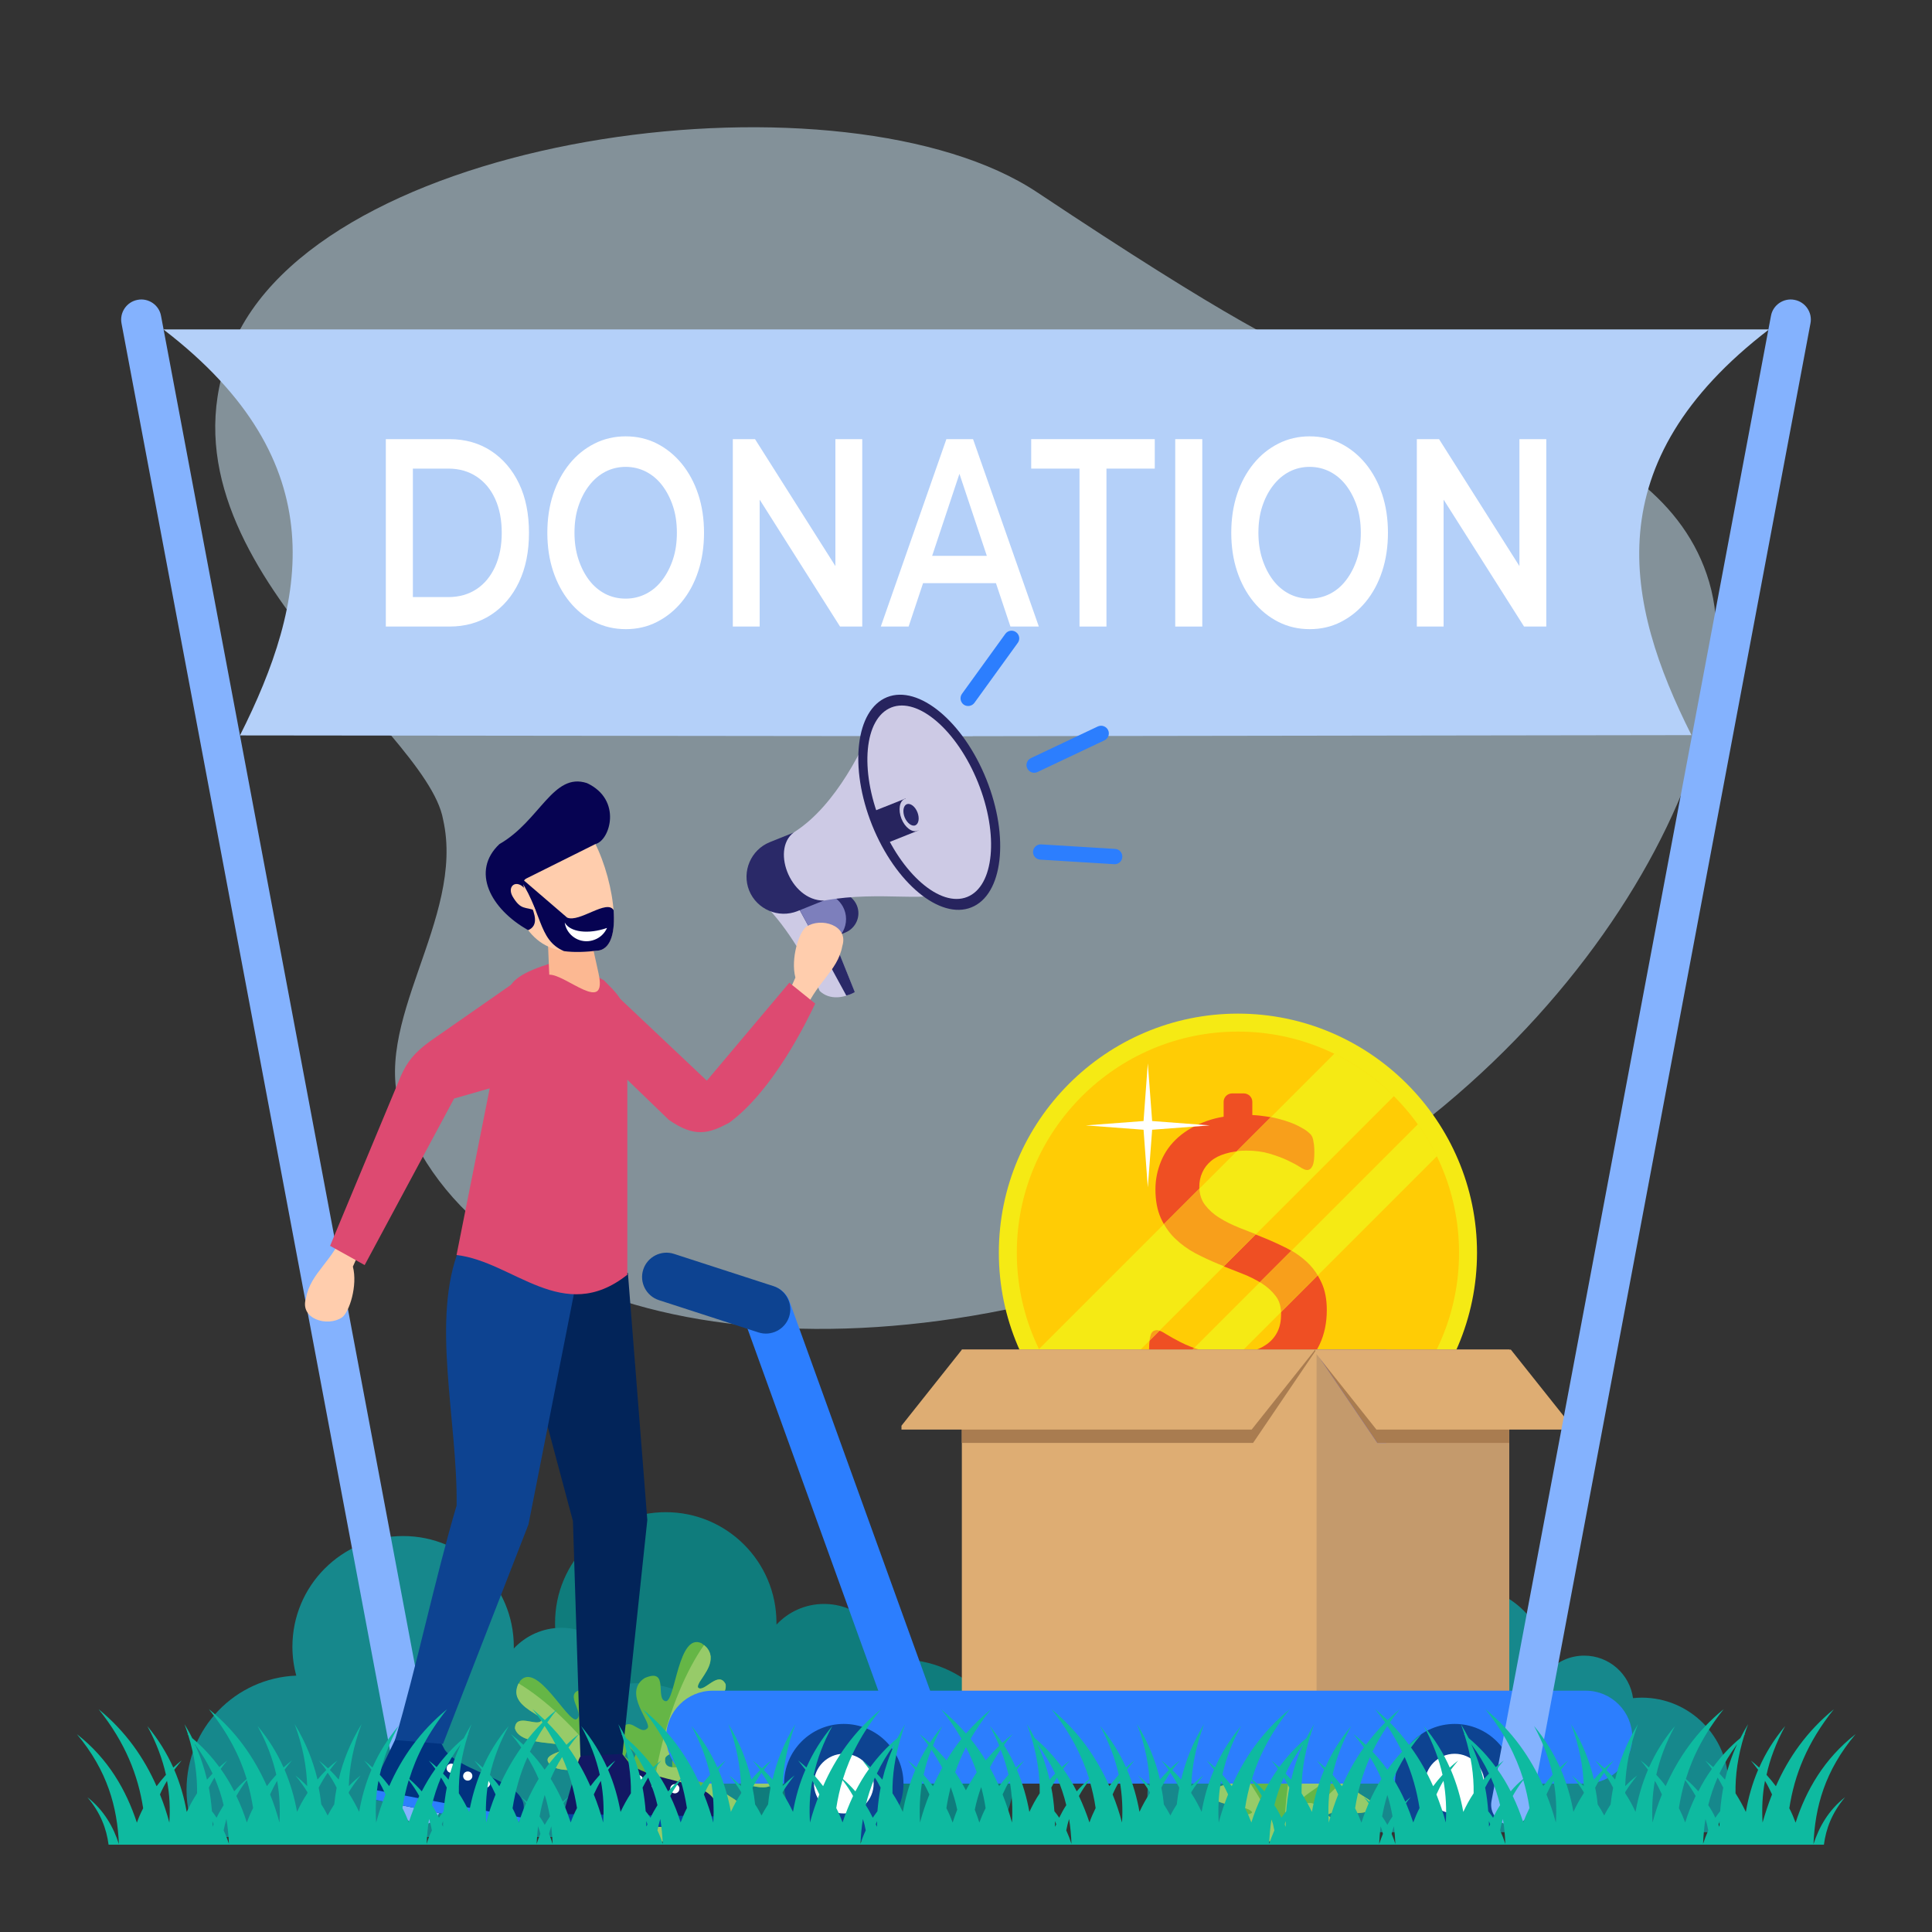 <?xml version="1.0" encoding="utf-8"?>
<svg xmlns="http://www.w3.org/2000/svg" enable-background="new 0 0 2000 2000" height="2000" id="Illustration" version="1.1" viewBox="0 0 2000 2000" width="2000" x="0" y="0">
  <rect x="0" y="0" width="2000" height="2000" fill="#333333" stroke="none"/>
  <rect clip-rule="evenodd" display="none" fill="#fff" fill-rule="evenodd" height="2000" width="2000"/>
  <path d="M1769.3,602.4c50.7,171.6-147.1,538.2-520.6,690.2c-373.6,152-746.2,89.6-832.3-139.4    c-35.1-93.7,65.7-201.2,42.3-304.8c-17.3-98.2-316.3-280.4-215-497.7c101.3-217.4,633-282.7,830-151.6    c197.2,131.2,264.6,164.9,312.7,182.4C1456.3,409.5,1718.8,430.9,1769.3,602.4L1769.3,602.4z" fill="#d5f0ff" opacity=".5"/>
  <line fill="none" x1="1001.9" x2="1001.9" y1="1344.1" y2="1344.1"/>
  <path clip-rule="evenodd" d="M931.7,1717.8c-4.1,0-8.1,0.2-12,0.6c-4.5-32.8-32.6-58-66.7-58c-19.4,0-36.9,8.2-49.2,21.4    c0-0.6,0-1.2,0-1.8c0-63.3-51.3-114.6-114.6-114.6c-63.2,0-114.6,51.3-114.6,114.6c0,10.4,1.4,20.4,4,30    c-63.1,2.5-113.5,54.4-113.5,118.1c0,27.8,9.5,53.3,25.6,73.5h539.4c12.5-18.8,19.8-41.3,19.8-65.5    C1050,1770.8,997,1717.8,931.7,1717.8L931.7,1717.8z" fill="#0f7c7c" fill-rule="evenodd"/>
  <path clip-rule="evenodd" d="M659.7,1742.5c-4.1,0-8,0.2-12,0.6c-4.5-32.7-32.6-58-66.6-58c-19.4,0-36.9,8.3-49.2,21.4c0-0.6,0-1.2,0-1.8    c0-63.3-51.3-114.6-114.6-114.6s-114.6,51.3-114.6,114.6c0,10.3,1.4,20.4,4,29.9c-63.2,2.5-113.6,54.4-113.6,118.1    c0,17.4,3.8,34,10.6,48.9h567c4.7-12.8,7.2-26.6,7.2-41C777.9,1795.4,725,1742.5,659.7,1742.5L659.7,1742.5z" fill="#16888c" fill-rule="evenodd"/>
  <path clip-rule="evenodd" d="M1699.6,1757.4c-3.1,0-6.2,0.2-9.1,0.5c-3.4-24.8-24.7-44-50.5-44c-14.7,0-28,6.2-37.3,16.2    c0-0.5,0-0.9,0-1.4c0-48-38.9-86.9-86.9-86.9c-39.1,0-72.3,25.9-83.1,61.5c-15.1-25.6-43-42.8-74.9-42.8    c-48,0-86.9,38.9-86.9,86.9c0,7.8,1,15.4,3,22.7c-47.9,1.9-86.1,41.2-86.1,89.5c0,13.2,2.9,25.7,8,37.1h169.5h260.3h148.6    c9.5-14.2,15-31.3,15-49.7C1789.2,1797.6,1749,1757.4,1699.6,1757.4z" fill="#16888c" fill-rule="evenodd"/>
  <path clip-rule="evenodd" d="M1507.3,1783.9c0,0.2-0.1,0.4-0.1,0.5c-0.1,0.3-0.2,0.5-0.3,0.8c0,0,0,0,0,0c0,0.1-0.1,0.3-0.1,0.4     c-0.1,0.3-0.2,0.5-0.3,0.8c-0.1,0.1-0.1,0.2-0.2,0.3c-0.1,0.2-0.1,0.3-0.2,0.5c-0.1,0.2-0.2,0.4-0.3,0.5     c-0.1,0.2-0.2,0.4-0.3,0.5c-0.1,0.2-0.2,0.3-0.3,0.5c-0.1,0.1-0.2,0.3-0.3,0.4c-0.5,0.6-1,1.3-1.5,1.8c-0.1,0.1-0.1,0.1-0.2,0.2     c0,0-0.1,0.1-0.1,0.1c-0.1,0.1-0.2,0.2-0.3,0.3c-0.6,0.6-1.2,1.1-1.8,1.6c-0.6,0.5-1.3,1-2,1.4c0,0,0,0,0,0     c-0.3,0.2-0.6,0.4-0.9,0.5c-0.3,0.2-0.6,0.3-0.9,0.5c0,0,0,0,0,0c-2.5,1.4-5.2,2.5-7.9,3.5c-0.5,0.2-1.1,0.4-1.6,0.6     c-0.3,0.1-0.5,0.2-0.8,0.3c-0.5,0.2-1,0.3-1.5,0.5c-1.9,0.6-3.6,1.2-5.1,1.8c-0.3,0.1-0.6,0.2-0.9,0.3c-0.1,0-0.2,0.1-0.3,0.1     c-0.2,0.1-0.4,0.2-0.5,0.2c-0.2,0.1-0.3,0.2-0.5,0.2c-0.2,0.1-0.3,0.2-0.5,0.2c-0.2,0.1-0.4,0.2-0.6,0.4c-0.4,0.2-0.7,0.5-1,0.7     c-0.1,0.1-0.2,0.2-0.2,0.2c-0.4,0.5-0.6,1-0.6,1.6c2.1,7.6,27.9-1.6,24.5,14.5c-9.9,17.2-54.1,0-56,6c-1.7,4.3,23,12.9,12.9,20.5     c-14.7,11.1-48.2-11.4-53.8-5.1c-14.2,14.5,30.8,20.8,15.9,31.3c-10.5,8.1-35.2-0.6-43.5,4.8c-3.8,2.7,15.6,6.5,10,14.5     c-4.3,5-11.3,9-18.4,13.3h-43.3c-0.7-0.9-1.4-1.8-2.1-2.8c0.3-2.1,0.6-4.3,0.7-6.6c1.2-15.7-0.7-35.4,3.2-47.4     c1.3-4,3.2-7.1,6.1-9c1-0.5,2-0.8,2.8-0.8c3.6-0.1,5.6,4.1,7,8.8c2,6.6,2.9,14.1,6.2,12c1.5-0.6,2.6-1.7,3.4-3.2     c3.1-5.8,1.6-17.3,1.3-27.6c-0.2-6.2,0.1-11.9,2.1-15.8c1.4-2.7,3.6-4.5,7-4.9c2-0.1,3.7,0,5,0.5c7.7,2.5,5.7,13.1,6.7,19.2     c0.4,2.6,1.4,4.4,4,4.2c0,0,0.1,0,0.1,0c9.2-4,3.3-18.9,3.3-30c0-5,1.3-9.2,5.6-11.3c1.6-0.8,3-1.3,4.2-1.5     c10.7-1.8,7.9,17.8,17.3,16.5c8.3,1,1.8-45.5,30.4-42.6c27.7,7.3-6.6,24.2,2.6,32.6c8.5,4.7,54.1-48.4,66-24.5     C1508.1,1776.6,1508.2,1780.6,1507.3,1783.9z" fill="#65b646" fill-rule="evenodd"/>
  <path clip-rule="evenodd" d="M1367.3,1783.2c1.3,4.2,23.8-3.3,23.1,6.6c0,0.5-0.1,1-0.3,1.6c-1.2,4.7-4.9,8.3-9.6,11.3     c-4.2,2.6-9.2,4.8-14.1,6.6c-4.3,1.6-8.5,3-12,4.4c-5.6,2.2-9.5,4.3-9.7,6.9c-0.7,6.4,2.7,8.5,7.6,8.9c6.5,0.5,15.6-1.9,20.7-1     c2.5,0.4,4,1.6,4,4.2c0,0.8-0.2,1.6-0.5,2.7c-2.4,9.6-16.8,16.7-25.3,23.6c-2.9,2.4-5.1,4.7-5.9,7c-0.5,1.9,2.3,1.4,5.7,0.9     c4.8-0.7,10.8-1.3,11.1,4.3c0,0.2,0,0.4,0,0.6c-0.7,10.1-7.4,22-10.4,34.2h-41.8c-7-9.2-15.1-18.8-19.6-27.4     c-1.4-2.6-2.4-5.1-3-7.4c-0.7-2.9-0.8-5.6,0.1-8.1c4.4-9.2,15.4,3.3,21.3,6.4c1.7,0.9,3,1,3.6-0.6c7-12.7-34.5-35.5-21-49     c4.6-4.3,8.4-3.8,11.7-1.6c2.9,2,5.4,5.3,7.7,7.9c2.7,3.1,5.2,5.1,7.7,2.7c2.5-4.6-0.1-9-4-13.3c-2.3-2.5-5-5-7.6-7.6     c-5.4-5.4-9.9-11-6.9-17.2c1.1-2.4,2.3-3.9,3.5-4.8c7.2-5.4,16.5,9.7,22.7,3.4c7.1-4.3-26.7-36.9-2.5-52.3     c26.3-11.5,9.8,23.1,22.2,24c9.6-1.5,12.7-71.5,36.7-60c0.8,0.6,1.6,1.2,2.3,1.8c0.7,0.6,1.3,1.2,1.9,1.7     c0.1,0.1,0.2,0.2,0.3,0.3c0.4,0.4,0.8,0.9,1.2,1.3c0.1,0.2,0.2,0.3,0.3,0.5c0.1,0.2,0.2,0.3,0.3,0.5c0,0,0,0,0,0     c0.1,0.1,0.2,0.3,0.3,0.4c0,0,0,0.1,0.1,0.1c0.1,0.1,0.2,0.3,0.3,0.4c0.1,0.1,0.2,0.3,0.2,0.4c0.1,0.2,0.2,0.4,0.3,0.6     c0.1,0.2,0.2,0.3,0.2,0.5c0.2,0.4,0.3,0.7,0.5,1.1c0.1,0.1,0.1,0.3,0.2,0.4c0,0.1,0.1,0.3,0.1,0.4c0.1,0.2,0.1,0.4,0.2,0.6     c0,0.2,0.1,0.3,0.1,0.5c0,0,0,0,0,0c0,0.2,0.1,0.3,0.1,0.5c0,0.2,0.1,0.3,0.1,0.5c0,0,0,0,0,0c0,0.2,0.1,0.3,0.1,0.5c0,0,0,0,0,0     c0,0.2,0,0.3,0.1,0.5c0,0.1,0,0.3,0,0.4c0,0,0,0.1,0,0.1c0,0.1,0,0.3,0,0.4c0,0.1,0,0.2,0,0.3c0.1,1.4-0.1,2.7-0.3,4.1     c-0.3,1.7-0.8,3.4-1.5,5.1c-0.1,0.3-0.2,0.6-0.4,0.9c0,0,0,0,0,0c-0.1,0.3-0.3,0.6-0.4,0.9c0,0,0,0,0,0c-0.3,0.6-0.6,1.2-0.9,1.8     c0,0,0,0,0,0c-0.2,0.4-0.5,0.9-0.7,1.3c-0.2,0.3-0.3,0.6-0.5,0.8c0,0,0,0,0,0c-2.1,3.7-4.5,7-6.2,9.7c0,0,0,0,0,0     c-0.5,0.7-0.9,1.4-1.2,2.1c0,0,0,0,0,0c-0.1,0.3-0.3,0.6-0.4,0.8c-0.1,0.2-0.2,0.3-0.2,0.5c-0.1,0.2-0.1,0.3-0.2,0.5c0,0,0,0,0,0     c0,0.1-0.1,0.2-0.1,0.3c-0.3,0.8-0.3,1.5-0.1,2.1c0,0.1,0.1,0.2,0.2,0.3c0.1,0.1,0.2,0.2,0.2,0.3c6.4,4.7,20.9-18.5,28.2-3.8     C1410.5,1763.5,1365.1,1777.3,1367.3,1783.2z" fill="#65b646" fill-rule="evenodd"/>
  <path clip-rule="evenodd" d="M1351,1866.9c-0.7,7.1-2.8,15.2-4.7,23.3c-1.3,5.4-2.6,10.9-3.5,15.9h-43.9c-6.4-6.6-13-12.6-16.2-19.1     c-1.9-5,3.2-7,7.7-8.3c3.6-1.1,6.9-1.7,5.5-3.3c-1.7-1.9-4.8-3.1-8.5-4.1c-10.6-2.8-26.4-3.4-32.5-11.2     c-11.9-13.8,33.4-8.9,23.1-26.4c-3.9-7.6-41.8,6.1-53.4-8.3c-8-9.8,18.1-12.2,17.5-16.7c-0.4-6.3-47.5-0.4-52.8-19.5     c0.7-16.5,23.4-1.2,27.3-8.1c0.4-0.9-0.1-1.9-1.1-2.9c0,0-0.1-0.1-0.1-0.1c-0.8-0.8-2-1.7-3.3-2.6c-0.2-0.1-0.3-0.2-0.5-0.3     c-0.3-0.2-0.7-0.4-1-0.7c0,0,0,0,0,0c-0.1-0.1-0.3-0.2-0.4-0.3c-0.2-0.2-0.5-0.3-0.8-0.5c-0.2-0.1-0.3-0.2-0.5-0.3     c-0.1-0.1-0.2-0.1-0.3-0.2c-0.2-0.1-0.4-0.2-0.6-0.4c-0.6-0.4-1.2-0.7-1.8-1.1c-0.2-0.1-0.4-0.3-0.6-0.4     c-0.2-0.1-0.4-0.3-0.6-0.4c-0.2-0.1-0.4-0.3-0.6-0.4c-2.5-1.7-5-3.6-7.2-5.8c-0.3-0.3-0.5-0.5-0.8-0.8c-0.3-0.4-0.7-0.7-1-1.1     c-0.4-0.5-0.8-0.9-1.1-1.4c-0.1-0.2-0.3-0.4-0.4-0.6c-0.1-0.2-0.3-0.4-0.4-0.6c0,0,0,0,0,0c-0.1-0.1-0.2-0.3-0.3-0.5     c-0.1-0.2-0.2-0.3-0.3-0.5c0-0.1-0.1-0.2-0.1-0.3l-0.1-0.1c0,0,0,0,0-0.1c0,0,0-0.1-0.1-0.1c-0.1-0.1-0.1-0.2-0.2-0.3l0,0     c0-0.1-0.1-0.1-0.1-0.2c-0.1-0.2-0.2-0.3-0.2-0.5c-0.1-0.3-0.3-0.7-0.4-1c0,0,0,0,0,0c-0.1-0.2-0.1-0.3-0.2-0.5     c-0.1-0.2-0.1-0.5-0.2-0.7c0-0.2-0.1-0.4-0.1-0.6c0-0.1,0-0.1,0-0.2c0-0.2-0.1-0.4-0.1-0.7c0,0,0,0,0-0.1     c-0.6-4,0.3-8.5,3.5-13.8c17.3-20.2,48.6,42.4,58,39.9c11-5.9-18.2-30.7,10.5-31c28.5,4.2,10.8,47.7,19,48.7     c8.9,3.5,10.9-16.9,21.3-11.5c1,0.5,2,1.2,3.2,2.3c5.6,4.7,3.2,12.2,0.2,19.8c-1.4,3.5-2.9,7-3.8,10.2c-1.4,5-1.5,9.4,2.2,12.3     c2.9,1,4.4-1.1,5.5-4.4c1.1-3.2,2-7.3,3.7-10.6c2.1-3.9,5.4-6.5,11.9-4.3c12,4.6,2.7,23.5-0.8,37.9c-1.7,6.8-2.1,12.6,1.6,15.4     c1.4,1.5,2.8,0.3,4.3-2c2.8-4.2,5.9-12,10-14.3c1.8-1.1,3.8-1,6.1,0.9c1.9,2,3,4.7,3.5,7.9c0.1,0.6,0.2,1.2,0.2,1.9     C1351.4,1861.4,1351.3,1864.1,1351,1866.9z" fill="#65b646" fill-rule="evenodd"/>
  <path clip-rule="evenodd" d="M1507.2,1784.4c-0.1,0.3-0.2,0.5-0.3,0.8c0,0,0,0,0,0c0,0.1-0.1,0.3-0.1,0.4c-0.1,0.3-0.2,0.5-0.3,0.8     c-0.1,0.1-0.1,0.2-0.2,0.3c-0.1,0.2-0.1,0.3-0.2,0.5c-0.1,0.2-0.2,0.4-0.3,0.5c-0.1,0.2-0.2,0.4-0.3,0.5     c-0.1,0.2-0.2,0.3-0.3,0.5c-0.1,0.1-0.2,0.3-0.3,0.4c-0.5,0.6-1,1.3-1.5,1.8c-0.1,0.1-0.2,0.2-0.3,0.3c-0.1,0.1-0.2,0.2-0.3,0.3     c-0.6,0.6-1.2,1.1-1.8,1.6c-0.6,0.5-1.3,1-2,1.4c0,0,0,0,0,0c-0.3,0.2-0.6,0.4-0.9,0.5c-0.3,0.2-0.6,0.3-0.9,0.5c0,0,0,0,0,0     c-2.5,1.4-5.2,2.5-7.9,3.5c-0.5,0.2-1.1,0.4-1.6,0.6c-0.3,0.1-0.5,0.2-0.8,0.3c-0.5,0.2-1,0.3-1.5,0.5c-1.9,0.6-3.6,1.2-5.1,1.8     c-0.3,0.1-0.6,0.2-0.9,0.3c-0.1,0-0.2,0.1-0.3,0.1c-0.2,0.1-0.4,0.2-0.5,0.2c-0.2,0.1-0.3,0.2-0.5,0.2c-0.2,0.1-0.3,0.2-0.5,0.2     c-0.2,0.1-0.4,0.2-0.6,0.4c-0.4,0.2-0.7,0.5-1,0.7c-0.1,0.1-0.2,0.2-0.2,0.2c-0.4,0.5-0.6,1-0.6,1.6c2.1,7.6,27.9-1.6,24.5,14.5     c-9.9,17.2-54.1,0-56,6c-1.7,4.3,23,12.9,12.9,20.5c-14.7,11.1-48.2-11.4-53.8-5.1c-14.2,14.5,30.8,20.8,15.9,31.3     c-10.5,8.1-35.2-0.6-43.5,4.8c-3.8,2.7,15.6,6.5,10,14.5c-4.3,5-11.3,9-18.4,13.3h-32.5c3.6-5.2,7.5-10.6,11.8-15.9     c4.8-6.1,10.1-12.2,15.8-18.3c12.1-13.1,26.1-26.1,41.5-38.6c35.8-28.9,72.9-49.2,103.7-58.6     C1508.1,1778.5,1508,1781.7,1507.2,1784.4z" fill="#97cb69" fill-rule="evenodd"/>
  <path clip-rule="evenodd" d="M1367.3,1783.2c1.3,4.2,23.8-3.3,23.1,6.6c0,0.5-0.1,1-0.3,1.6c-1.2,4.7-4.9,8.3-9.6,11.3     c-4.2,2.6-9.2,4.8-14.1,6.6c-4.3,1.6-8.5,3-12,4.4c-5.6,2.2-9.5,4.3-9.7,6.9c-0.7,6.4,2.7,8.5,7.6,8.9c6.5,0.5,15.6-1.9,20.7-1     c2.5,0.4,4,1.6,4,4.2c0,0.8-0.2,1.6-0.5,2.7c-2.4,9.6-16.8,16.7-25.3,23.6c-2.9,2.4-5.1,4.7-5.9,7c-0.5,1.9,2.3,1.4,5.7,0.9     c4.8-0.7,10.8-1.3,11.1,4.3c0,0.2,0,0.4,0,0.6c-0.7,10.1-7.4,22-10.4,34.2H1330c-0.5-13.5,0-28.1,1.5-43.4     c0.7-7.5,1.8-15.3,3-23.1c1.4-8.6,3.1-17.5,5.2-26.4c10.3-44.9,26.9-83.8,45.3-110.2c0.7,0.6,1.3,1.2,1.9,1.7     c0.1,0.1,0.2,0.2,0.3,0.3c0.4,0.4,0.8,0.9,1.2,1.3c0.1,0.2,0.2,0.3,0.3,0.5c0.1,0.2,0.2,0.3,0.3,0.5c0,0,0,0,0,0     c0.1,0.1,0.2,0.3,0.3,0.4c0,0,0,0.1,0.1,0.1c0.1,0.1,0.2,0.3,0.3,0.4c0.1,0.1,0.2,0.3,0.2,0.4c0.1,0.2,0.2,0.4,0.3,0.6     c0.1,0.2,0.2,0.3,0.2,0.5c0.2,0.4,0.3,0.7,0.5,1.1c0.1,0.1,0.1,0.3,0.2,0.4c0,0.1,0.1,0.3,0.1,0.4c0.1,0.2,0.1,0.4,0.2,0.6     c0,0.2,0.1,0.3,0.1,0.5c0,0,0,0,0,0c0,0.2,0.1,0.3,0.1,0.5c0,0.2,0.1,0.3,0.1,0.5c0,0,0,0,0,0c0,0.2,0.1,0.3,0.1,0.5c0,0,0,0,0,0     c0,0.2,0,0.3,0.1,0.5c0,0.1,0,0.3,0,0.4c0,0,0,0.1,0,0.1c0,0.1,0,0.3,0,0.4c0,0.1,0,0.2,0,0.3c0.1,1.4-0.1,2.7-0.3,4.1     c-0.3,1.7-0.8,3.4-1.5,5.1c-0.1,0.3-0.2,0.6-0.4,0.9c0,0,0,0,0,0c-0.1,0.3-0.3,0.6-0.4,0.9c0,0,0,0,0,0c-0.3,0.6-0.6,1.2-0.9,1.8     c0,0,0,0,0,0c-0.2,0.4-0.5,0.9-0.7,1.3c-0.2,0.3-0.3,0.6-0.5,0.8c0,0,0,0,0,0c-2.1,3.7-4.5,7-6.2,9.7c0,0,0,0,0,0     c-0.5,0.7-0.9,1.4-1.2,2.1c0,0,0,0,0,0c-0.2,0.3-0.3,0.6-0.4,0.8c-0.1,0.2-0.2,0.3-0.2,0.5c-0.1,0.2-0.1,0.3-0.2,0.5c0,0,0,0,0,0     c0,0.1-0.1,0.2-0.1,0.3c-0.3,0.8-0.3,1.5-0.1,2.1c0,0.1,0.1,0.2,0.2,0.3c0.1,0.1,0.2,0.2,0.2,0.3c6.4,4.7,20.9-18.5,28.2-3.8     C1410.5,1763.5,1365.1,1777.3,1367.3,1783.2z" fill="#97cb69" fill-rule="evenodd"/>
  <path clip-rule="evenodd" d="M1326.3,1906.1h-27.5c-6.4-6.6-13-12.6-16.2-19.1c-1.9-5,3.2-7,7.7-8.3c3.6-1.1,6.9-1.7,5.5-3.3     c-1.7-1.9-4.8-3.1-8.5-4.1c-10.6-2.8-26.4-3.4-32.5-11.2c-11.9-13.8,33.4-8.9,23.1-26.4c-3.9-7.6-41.8,6.1-53.4-8.3     c-8-9.8,18.1-12.2,17.5-16.7c-0.4-6.3-47.5-0.4-52.8-19.5c0.7-16.5,23.4-1.2,27.3-8.1c0.4-0.9-0.1-1.9-1.1-2.9     c0,0-0.1-0.1-0.1-0.1c-0.8-0.8-2-1.7-3.3-2.6c-0.2-0.1-0.3-0.2-0.5-0.3c-0.3-0.2-0.7-0.4-1-0.7c0,0,0,0,0,0     c-0.1-0.1-0.3-0.2-0.4-0.3c-0.2-0.2-0.5-0.3-0.8-0.5c-0.2-0.1-0.3-0.2-0.5-0.3c-0.1-0.1-0.2-0.1-0.3-0.2     c-0.2-0.1-0.4-0.2-0.6-0.4c-0.6-0.4-1.2-0.7-1.8-1.1c-0.2-0.1-0.4-0.3-0.6-0.4c-0.2-0.1-0.4-0.3-0.6-0.4     c-0.2-0.1-0.4-0.3-0.6-0.4c-2.5-1.7-5-3.6-7.2-5.8c-0.3-0.3-0.5-0.5-0.8-0.8c-0.3-0.4-0.7-0.7-1-1.1c-0.4-0.5-0.8-0.9-1.1-1.4     c-0.1-0.2-0.3-0.4-0.4-0.6c-0.1-0.2-0.3-0.4-0.4-0.6c0,0,0,0,0,0c-0.1-0.1-0.2-0.3-0.3-0.5c-0.1-0.2-0.2-0.3-0.3-0.5     c0-0.1-0.1-0.2-0.1-0.3l-0.1-0.1c0-0.1-0.1-0.1-0.1-0.2c-0.1-0.1-0.1-0.2-0.2-0.3c0-0.1-0.1-0.1-0.1-0.2     c-0.1-0.2-0.2-0.3-0.2-0.5c-0.1-0.3-0.3-0.7-0.4-1c0,0,0,0,0,0c-0.1-0.2-0.1-0.3-0.2-0.5c-1.2-3.8-1-8.3,1.6-13.5     c27.6,16.6,58.6,45.4,86.3,82.2c11.2,14.9,21,30,29.3,44.8c5.2,9.2,9.7,18.3,13.6,27.1C1323.8,1899.9,1325.1,1903,1326.3,1906.1z" fill="#97cb69" fill-rule="evenodd"/>
  <g>
    <path clip-rule="evenodd" d="M851.1,1783.9c0,0.2-0.1,0.4-0.1,0.5c-0.1,0.3-0.2,0.5-0.3,0.8c0,0,0,0,0,0c0,0.1-0.1,0.3-0.1,0.4     c-0.1,0.3-0.2,0.5-0.3,0.8c-0.1,0.1-0.1,0.2-0.2,0.3c-0.1,0.2-0.1,0.3-0.2,0.5c-0.1,0.2-0.2,0.4-0.3,0.5     c-0.1,0.2-0.2,0.4-0.3,0.5c-0.1,0.2-0.2,0.3-0.3,0.5c-0.1,0.1-0.2,0.3-0.3,0.4c-0.5,0.6-1,1.3-1.5,1.8c-0.1,0.1-0.1,0.1-0.2,0.2     c0,0-0.1,0.1-0.1,0.1c-0.1,0.1-0.2,0.2-0.3,0.3c-0.6,0.6-1.2,1.1-1.8,1.6c-0.6,0.5-1.3,1-2,1.4c0,0,0,0,0,0     c-0.3,0.2-0.6,0.4-0.9,0.5c-0.3,0.2-0.6,0.3-0.9,0.5c0,0,0,0,0,0c-2.5,1.4-5.2,2.5-7.9,3.5c-0.5,0.2-1.1,0.4-1.6,0.6     c-0.3,0.1-0.5,0.2-0.8,0.3c-0.5,0.2-1,0.3-1.5,0.5c-1.9,0.6-3.6,1.2-5.1,1.8c-0.3,0.1-0.6,0.2-0.9,0.3c-0.1,0-0.2,0.1-0.3,0.1     c-0.2,0.1-0.4,0.2-0.5,0.2c-0.2,0.1-0.3,0.2-0.5,0.2c-0.2,0.1-0.3,0.2-0.5,0.2c-0.2,0.1-0.4,0.2-0.6,0.4c-0.4,0.2-0.7,0.5-1,0.7     c-0.1,0.1-0.2,0.2-0.2,0.2c-0.4,0.5-0.6,1-0.6,1.6c2.1,7.6,27.9-1.6,24.5,14.5c-9.9,17.2-54.1,0-56,6c-1.7,4.3,23,12.9,12.9,20.5     c-14.7,11.1-48.2-11.4-53.8-5.1c-14.2,14.5,30.8,20.8,15.9,31.3c-10.5,8.1-35.2-0.6-43.5,4.8c-3.8,2.7,15.6,6.5,10,14.5     c-4.3,5-11.3,9-18.4,13.3h-43.3c-0.7-0.9-1.4-1.8-2.1-2.8c0.3-2.1,0.6-4.3,0.7-6.6c1.2-15.7-0.7-35.4,3.2-47.4     c1.3-4,3.2-7.1,6.1-9c1-0.5,2-0.8,2.8-0.8c3.6-0.1,5.6,4.1,7,8.8c2,6.6,2.9,14.1,6.2,12c1.5-0.6,2.6-1.7,3.4-3.2     c3.1-5.8,1.6-17.3,1.3-27.6c-0.2-6.2,0.1-11.9,2.1-15.8c1.4-2.7,3.6-4.5,7-4.9c2-0.1,3.7,0,5,0.5c7.7,2.5,5.7,13.1,6.7,19.2     c0.4,2.6,1.4,4.4,4,4.2c0,0,0.1,0,0.1,0c9.2-4,3.3-18.9,3.3-30c0-5,1.3-9.2,5.6-11.3c1.6-0.8,3-1.3,4.2-1.5     c10.7-1.8,7.9,17.8,17.3,16.5c8.3,1,1.8-45.5,30.4-42.6c27.7,7.3-6.6,24.2,2.6,32.6c8.5,4.7,54.1-48.4,66-24.5     C851.9,1776.6,852,1780.6,851.1,1783.9z" fill="#65b646" fill-rule="evenodd"/>
    <path clip-rule="evenodd" d="M711.1,1783.2c1.3,4.2,23.8-3.3,23.1,6.6c0,0.5-0.1,1-0.3,1.6c-1.2,4.7-4.9,8.3-9.6,11.3     c-4.2,2.6-9.2,4.8-14.1,6.6c-4.3,1.6-8.5,3-12,4.4c-5.6,2.2-9.5,4.3-9.7,6.9c-0.7,6.4,2.7,8.5,7.6,8.9c6.5,0.5,15.6-1.9,20.7-1     c2.5,0.4,4,1.6,4,4.2c0,0.8-0.2,1.6-0.5,2.7c-2.4,9.6-16.8,16.7-25.3,23.6c-2.9,2.4-5.1,4.7-5.9,7c-0.5,1.9,2.3,1.4,5.7,0.9     c4.8-0.7,10.8-1.3,11.1,4.3c0,0.2,0,0.4,0,0.6c-0.7,10.1-7.4,22-10.4,34.2h-41.8c-7-9.2-15.1-18.8-19.6-27.4     c-1.4-2.6-2.4-5.1-3-7.4c-0.7-2.9-0.8-5.6,0.1-8.1c4.4-9.2,15.4,3.3,21.3,6.4c1.7,0.9,3,1,3.6-0.6c7-12.7-34.5-35.5-21-49     c4.6-4.3,8.4-3.8,11.7-1.6c2.9,2,5.4,5.3,7.7,7.9c2.7,3.1,5.2,5.1,7.7,2.7c2.5-4.6-0.1-9-4-13.3c-2.3-2.5-5-5-7.6-7.6     c-5.4-5.4-9.9-11-6.9-17.2c1.1-2.4,2.3-3.9,3.5-4.8c7.2-5.4,16.5,9.7,22.7,3.4c7.1-4.3-26.7-36.9-2.5-52.3     c26.3-11.5,9.8,23.1,22.2,24c9.6-1.5,12.7-71.5,36.7-60c0.8,0.6,1.6,1.2,2.3,1.8c0.7,0.6,1.3,1.2,1.9,1.7     c0.1,0.1,0.2,0.2,0.3,0.3c0.4,0.4,0.8,0.9,1.2,1.3c0.1,0.2,0.2,0.3,0.3,0.5c0.1,0.2,0.2,0.3,0.3,0.5c0,0,0,0,0,0     c0.1,0.1,0.2,0.3,0.3,0.4c0,0,0,0.1,0.1,0.1c0.1,0.1,0.2,0.3,0.3,0.4c0.1,0.1,0.2,0.3,0.2,0.4c0.1,0.2,0.2,0.4,0.3,0.6     c0.1,0.2,0.2,0.3,0.2,0.5c0.2,0.4,0.3,0.7,0.5,1.1c0.1,0.1,0.1,0.3,0.2,0.4c0,0.1,0.1,0.3,0.1,0.4c0.1,0.2,0.1,0.4,0.2,0.6     c0,0.2,0.1,0.3,0.1,0.5c0,0,0,0,0,0c0,0.2,0.1,0.3,0.1,0.5c0,0.2,0.1,0.3,0.1,0.5c0,0,0,0,0,0c0,0.2,0.1,0.3,0.1,0.5c0,0,0,0,0,0     c0,0.2,0,0.3,0.1,0.5c0,0.1,0,0.3,0,0.4c0,0,0,0.1,0,0.1c0,0.1,0,0.3,0,0.4c0,0.1,0,0.2,0,0.3c0.1,1.4-0.1,2.7-0.3,4.1     c-0.3,1.7-0.8,3.4-1.5,5.1c-0.1,0.3-0.2,0.6-0.4,0.9c0,0,0,0,0,0c-0.1,0.3-0.3,0.6-0.4,0.9c0,0,0,0,0,0c-0.3,0.6-0.6,1.2-0.9,1.8     c0,0,0,0,0,0c-0.2,0.4-0.5,0.9-0.7,1.3c-0.2,0.3-0.3,0.6-0.5,0.8c0,0,0,0,0,0c-2.1,3.7-4.5,7-6.2,9.7c0,0,0,0,0,0     c-0.5,0.7-0.9,1.4-1.2,2.1c0,0,0,0,0,0c-0.1,0.3-0.3,0.6-0.4,0.8c-0.1,0.2-0.2,0.3-0.2,0.5c-0.1,0.2-0.1,0.3-0.2,0.5c0,0,0,0,0,0     c0,0.1-0.1,0.2-0.1,0.3c-0.3,0.8-0.3,1.5-0.1,2.1c0,0.1,0.1,0.2,0.2,0.3c0.1,0.1,0.2,0.2,0.2,0.3c6.4,4.7,20.9-18.5,28.2-3.8     C754.3,1763.5,708.9,1777.3,711.1,1783.2z" fill="#65b646" fill-rule="evenodd"/>
    <path clip-rule="evenodd" d="M694.9,1866.9c-0.7,7.1-2.8,15.2-4.7,23.3c-1.3,5.4-2.6,10.9-3.5,15.9h-43.9c-6.4-6.6-13-12.6-16.2-19.1     c-1.9-5,3.2-7,7.7-8.3c3.6-1.1,6.9-1.7,5.5-3.3c-1.7-1.9-4.8-3.1-8.5-4.1c-10.6-2.8-26.4-3.4-32.5-11.2     c-11.9-13.8,33.4-8.9,23.1-26.4c-3.9-7.6-41.8,6.1-53.4-8.3c-8-9.8,18.1-12.2,17.5-16.7c-0.4-6.3-47.5-0.4-52.8-19.5     c0.7-16.5,23.4-1.2,27.3-8.1c0.4-0.9-0.1-1.9-1.1-2.9c0,0-0.1-0.1-0.1-0.1c-0.8-0.8-2-1.7-3.3-2.6c-0.2-0.1-0.3-0.2-0.5-0.3     c-0.3-0.2-0.7-0.4-1-0.7c0,0,0,0,0,0c-0.1-0.1-0.3-0.2-0.4-0.3c-0.2-0.2-0.5-0.3-0.8-0.5c-0.2-0.1-0.3-0.2-0.5-0.3     c-0.1-0.1-0.2-0.1-0.3-0.2c-0.2-0.1-0.4-0.2-0.6-0.4c-0.6-0.4-1.2-0.7-1.8-1.1c-0.2-0.1-0.4-0.3-0.6-0.4     c-0.2-0.1-0.4-0.3-0.6-0.4c-0.2-0.1-0.4-0.3-0.6-0.4c-2.5-1.7-5-3.6-7.2-5.8c-0.3-0.3-0.5-0.5-0.8-0.8c-0.3-0.4-0.7-0.7-1-1.1     c-0.4-0.5-0.8-0.9-1.1-1.4c-0.1-0.2-0.3-0.4-0.4-0.6c-0.1-0.2-0.3-0.4-0.4-0.6c0,0,0,0,0,0c-0.1-0.1-0.2-0.3-0.3-0.5     c-0.1-0.2-0.2-0.3-0.3-0.5c0-0.1-0.1-0.2-0.1-0.3l-0.1-0.1c0,0,0,0,0-0.1c0,0,0-0.1-0.1-0.1c-0.1-0.1-0.1-0.2-0.2-0.3l0,0     c0-0.1-0.1-0.1-0.1-0.2c-0.1-0.2-0.2-0.3-0.2-0.5c-0.1-0.3-0.3-0.7-0.4-1c0,0,0,0,0,0c-0.1-0.2-0.1-0.3-0.2-0.5     c-0.1-0.2-0.1-0.5-0.2-0.7c0-0.2-0.1-0.4-0.1-0.6c0-0.1,0-0.1,0-0.2c0-0.2-0.1-0.4-0.1-0.7c0,0,0,0,0-0.1     c-0.6-4,0.3-8.5,3.5-13.8c17.3-20.2,48.6,42.4,58,39.9c11-5.9-18.2-30.7,10.5-31c28.5,4.2,10.8,47.7,19,48.7     c8.9,3.5,10.9-16.9,21.3-11.5c1,0.5,2,1.2,3.2,2.3c5.6,4.7,3.2,12.2,0.2,19.8c-1.4,3.5-2.9,7-3.8,10.2c-1.4,5-1.5,9.4,2.2,12.3     c2.9,1,4.4-1.1,5.5-4.4c1.1-3.2,2-7.3,3.7-10.6c2.1-3.9,5.4-6.5,11.9-4.3c12,4.6,2.7,23.5-0.8,37.9c-1.7,6.8-2.1,12.6,1.6,15.4     c1.4,1.5,2.8,0.3,4.3-2c2.8-4.2,5.9-12,10-14.3c1.8-1.1,3.8-1,6.1,0.9c1.9,2,3,4.7,3.5,7.9c0.1,0.6,0.2,1.2,0.2,1.9     C695.2,1861.4,695.2,1864.1,694.9,1866.9z" fill="#65b646" fill-rule="evenodd"/>
    <path clip-rule="evenodd" d="M851,1784.4c-0.1,0.3-0.2,0.5-0.3,0.8c0,0,0,0,0,0c0,0.1-0.1,0.3-0.1,0.4c-0.1,0.3-0.2,0.5-0.3,0.8     c-0.1,0.1-0.1,0.2-0.2,0.3c-0.1,0.2-0.1,0.3-0.2,0.5c-0.1,0.2-0.2,0.4-0.3,0.5c-0.1,0.2-0.2,0.4-0.3,0.5     c-0.1,0.2-0.2,0.3-0.3,0.5c-0.1,0.1-0.2,0.3-0.3,0.4c-0.5,0.6-1,1.3-1.5,1.8c-0.1,0.1-0.2,0.2-0.3,0.3c-0.1,0.1-0.2,0.2-0.3,0.3     c-0.6,0.6-1.2,1.1-1.8,1.6c-0.6,0.5-1.3,1-2,1.4c0,0,0,0,0,0c-0.3,0.2-0.6,0.4-0.9,0.5c-0.3,0.2-0.6,0.3-0.9,0.5c0,0,0,0,0,0     c-2.5,1.4-5.2,2.5-7.9,3.5c-0.5,0.2-1.1,0.4-1.6,0.6c-0.3,0.1-0.5,0.2-0.8,0.3c-0.5,0.2-1,0.3-1.5,0.5c-1.9,0.6-3.6,1.2-5.1,1.8     c-0.3,0.1-0.6,0.2-0.9,0.3c-0.1,0-0.2,0.1-0.3,0.1c-0.2,0.1-0.4,0.2-0.5,0.2c-0.2,0.1-0.3,0.2-0.5,0.2c-0.2,0.1-0.3,0.2-0.5,0.2     c-0.2,0.1-0.4,0.2-0.6,0.4c-0.4,0.2-0.7,0.5-1,0.7c-0.1,0.1-0.2,0.2-0.2,0.2c-0.4,0.5-0.6,1-0.6,1.6c2.1,7.6,27.9-1.6,24.5,14.5     c-9.9,17.2-54.1,0-56,6c-1.7,4.3,23,12.9,12.9,20.5c-14.7,11.1-48.2-11.4-53.8-5.1c-14.2,14.5,30.8,20.8,15.9,31.3     c-10.5,8.1-35.2-0.6-43.5,4.8c-3.8,2.7,15.6,6.5,10,14.5c-4.3,5-11.3,9-18.4,13.3h-32.5c3.6-5.2,7.5-10.6,11.8-15.9     c4.8-6.1,10.1-12.2,15.8-18.3c12.1-13.1,26.1-26.1,41.5-38.6c35.8-28.9,72.9-49.2,103.7-58.6     C851.9,1778.5,851.8,1781.7,851,1784.4z" fill="#97cb69" fill-rule="evenodd"/>
    <path clip-rule="evenodd" d="M711.1,1783.2c1.3,4.2,23.8-3.3,23.1,6.6c0,0.5-0.1,1-0.3,1.6c-1.2,4.7-4.9,8.3-9.6,11.3     c-4.2,2.6-9.2,4.8-14.1,6.6c-4.3,1.6-8.5,3-12,4.4c-5.6,2.2-9.5,4.3-9.7,6.9c-0.7,6.4,2.7,8.5,7.6,8.9c6.5,0.5,15.6-1.9,20.7-1     c2.5,0.4,4,1.6,4,4.2c0,0.8-0.2,1.6-0.5,2.7c-2.4,9.6-16.8,16.7-25.3,23.6c-2.9,2.4-5.1,4.7-5.9,7c-0.5,1.9,2.3,1.4,5.7,0.9     c4.8-0.7,10.8-1.3,11.1,4.3c0,0.2,0,0.4,0,0.6c-0.7,10.1-7.4,22-10.4,34.2h-21.7c-0.5-13.5,0-28.1,1.5-43.4     c0.7-7.5,1.8-15.3,3-23.1c1.4-8.6,3.1-17.5,5.2-26.4c10.3-44.9,26.9-83.8,45.3-110.2c0.7,0.6,1.3,1.2,1.9,1.7     c0.1,0.1,0.2,0.2,0.3,0.3c0.4,0.4,0.8,0.9,1.2,1.3c0.1,0.2,0.2,0.3,0.3,0.5c0.1,0.2,0.2,0.3,0.3,0.5c0,0,0,0,0,0     c0.1,0.1,0.2,0.3,0.3,0.4c0,0,0,0.1,0.1,0.1c0.1,0.1,0.2,0.3,0.3,0.4c0.1,0.1,0.2,0.3,0.2,0.4c0.1,0.2,0.2,0.4,0.3,0.6     c0.1,0.2,0.2,0.3,0.2,0.5c0.2,0.4,0.3,0.7,0.5,1.1c0.1,0.1,0.1,0.3,0.2,0.4c0,0.1,0.1,0.3,0.1,0.4c0.1,0.2,0.1,0.4,0.2,0.6     c0,0.2,0.1,0.3,0.1,0.5c0,0,0,0,0,0c0,0.2,0.1,0.3,0.1,0.5c0,0.2,0.1,0.3,0.1,0.5c0,0,0,0,0,0c0,0.2,0.1,0.3,0.1,0.5c0,0,0,0,0,0     c0,0.2,0,0.3,0.1,0.5c0,0.1,0,0.3,0,0.4c0,0,0,0.1,0,0.1c0,0.1,0,0.3,0,0.4c0,0.1,0,0.2,0,0.3c0.1,1.4-0.1,2.7-0.3,4.1     c-0.3,1.7-0.8,3.4-1.5,5.1c-0.1,0.3-0.2,0.6-0.4,0.9c0,0,0,0,0,0c-0.1,0.3-0.3,0.6-0.4,0.9c0,0,0,0,0,0c-0.3,0.6-0.6,1.2-0.9,1.8     c0,0,0,0,0,0c-0.2,0.4-0.5,0.9-0.7,1.3c-0.2,0.3-0.3,0.6-0.5,0.8c0,0,0,0,0,0c-2.1,3.7-4.5,7-6.2,9.7c0,0,0,0,0,0     c-0.5,0.7-0.9,1.4-1.2,2.1c0,0,0,0,0,0c-0.2,0.3-0.3,0.6-0.4,0.8c-0.1,0.2-0.2,0.3-0.2,0.5c-0.1,0.2-0.1,0.3-0.2,0.5c0,0,0,0,0,0     c0,0.1-0.1,0.2-0.1,0.3c-0.3,0.8-0.3,1.5-0.1,2.1c0,0.1,0.1,0.2,0.2,0.3c0.1,0.1,0.2,0.2,0.2,0.3c6.4,4.7,20.9-18.5,28.2-3.8     C754.3,1763.5,708.9,1777.3,711.1,1783.2z" fill="#97cb69" fill-rule="evenodd"/>
    <path clip-rule="evenodd" d="M670.1,1906.1h-27.5c-6.4-6.6-13-12.6-16.2-19.1c-1.9-5,3.2-7,7.7-8.3c3.6-1.1,6.9-1.7,5.5-3.3     c-1.7-1.9-4.8-3.1-8.5-4.1c-10.6-2.8-26.4-3.4-32.5-11.2c-11.9-13.8,33.4-8.9,23.1-26.4c-3.9-7.6-41.8,6.1-53.4-8.3     c-8-9.8,18.1-12.2,17.5-16.7c-0.4-6.3-47.5-0.4-52.8-19.5c0.7-16.5,23.4-1.2,27.3-8.1c0.4-0.9-0.1-1.9-1.1-2.9     c0,0-0.1-0.1-0.1-0.1c-0.8-0.8-2-1.7-3.3-2.6c-0.2-0.1-0.3-0.2-0.5-0.3c-0.3-0.2-0.7-0.4-1-0.7c0,0,0,0,0,0     c-0.1-0.1-0.3-0.2-0.4-0.3c-0.2-0.2-0.5-0.3-0.8-0.5c-0.2-0.1-0.3-0.2-0.5-0.3c-0.1-0.1-0.2-0.1-0.3-0.2     c-0.2-0.1-0.4-0.2-0.6-0.4c-0.6-0.4-1.2-0.7-1.8-1.1c-0.2-0.1-0.4-0.3-0.6-0.4c-0.2-0.1-0.4-0.3-0.6-0.4     c-0.2-0.1-0.4-0.3-0.6-0.4c-2.5-1.7-5-3.6-7.2-5.8c-0.3-0.3-0.5-0.5-0.8-0.8c-0.3-0.4-0.7-0.7-1-1.1c-0.4-0.5-0.8-0.9-1.1-1.4     c-0.1-0.2-0.3-0.4-0.4-0.6c-0.1-0.2-0.3-0.4-0.4-0.6c0,0,0,0,0,0c-0.1-0.1-0.2-0.3-0.3-0.5c-0.1-0.2-0.2-0.3-0.3-0.5     c0-0.1-0.1-0.2-0.1-0.3l-0.1-0.1c0-0.1-0.1-0.1-0.1-0.2c-0.1-0.1-0.1-0.2-0.2-0.3c0-0.1-0.1-0.1-0.1-0.2     c-0.1-0.2-0.2-0.3-0.2-0.5c-0.1-0.3-0.3-0.7-0.4-1c0,0,0,0,0,0c-0.1-0.2-0.1-0.3-0.2-0.5c-1.2-3.8-1-8.3,1.6-13.5     c27.6,16.6,58.6,45.4,86.3,82.2c11.2,14.9,21,30,29.3,44.8c5.2,9.2,9.7,18.3,13.6,27.1C667.6,1899.9,668.9,1903,670.1,1906.1z" fill="#97cb69" fill-rule="evenodd"/>
  </g>
  <g>
    <g id="XMLID_1846_">
      <path clip-rule="evenodd" d="M1281.5,1544.3c136.3,0,247.5-111.2,247.5-247.5c0-136.3-111.2-247.5-247.5-247.5      c-136.3,0-247.5,111.2-247.5,247.5C1034,1433.1,1145.2,1544.3,1281.5,1544.3L1281.5,1544.3z" fill="#f5ea14" fill-rule="evenodd" id="XMLID_1860_"/>
      <path clip-rule="evenodd" d="M1281.5,1525.7c126.1,0,228.9-102.8,228.9-228.9s-102.8-228.9-228.9-228.9      s-228.9,102.8-228.9,228.9S1155.4,1525.7,1281.5,1525.7L1281.5,1525.7z" fill="#ffcc05" fill-rule="evenodd" id="XMLID_1859_"/>
      <path clip-rule="evenodd" d="M1373.5,1356.1c0,13.3-2.5,25.2-7.4,35.6c-4.9,10.4-11.8,19.1-20.9,26.2      c-9.1,7.1-19.8,12.5-32.3,16.2c-5.3,1.5-10.8,2.8-16.5,3.7v15.4c0,4.8-3.9,8.8-8.8,8.8h-12.1c-4.8,0-8.8-3.9-8.8-8.8v-13.6      c-7.5-0.2-14.7-0.9-21.6-2.1c-8.4-1.4-15.9-3.2-22.6-5.4c-6.6-2.2-12.2-4.4-16.9-6.8c-4.6-2.4-8-4.5-10-6.4      c-2.2-1.9-3.8-4.6-4.6-8.1c-1-3.4-1.5-8.2-1.5-14.2c0-3.7,0.2-6.7,0.6-9.2c0.4-2.6,0.9-4.5,1.4-6.1c0.6-1.6,1.5-2.7,2.5-3.3      c1.1-0.7,2.3-1,3.7-1c2.1,0,5.2,1.3,9.3,4c4.2,2.6,9.3,5.4,15.3,8.5c6,3.1,13.2,5.9,21.5,8.5c8.3,2.7,17.8,3.9,28.5,3.9      c8.1,0,15.4-0.9,21.9-2.6c6.6-1.7,12.2-4.2,17.1-7.7c4.8-3.4,8.5-7.7,11.1-12.9c2.6-5.2,3.8-11.5,3.8-18.7      c0-7.3-1.9-13.5-5.6-18.4c-3.8-5-8.7-9.5-14.8-13.3c-6.2-3.8-13.1-7.3-20.8-10.2c-7.7-3-15.6-6.1-23.8-9.4      c-8.1-3.3-16.1-7-23.8-11.1c-7.8-4.1-14.7-9.2-20.9-15.2c-6.1-6-11.1-13.1-14.8-21.4c-3.7-8.3-5.6-18.1-5.6-29.8      c0-10.2,2-19.9,5.9-29.3c3.9-9.4,9.8-17.6,17.7-24.6c8-7,17.9-12.7,29.7-16.9c5.4-1.9,11.1-3.4,17.3-4.4v-15.4      c0-4.8,3.9-8.7,8.8-8.7h12.1c4.8,0,8.8,3.9,8.8,8.7v13.7c5.1,0.2,10.2,0.8,15.4,1.6c6.9,1.2,13.1,2.8,18.7,4.6      c5.6,1.8,10.4,3.7,14.3,5.8c3.9,2.2,7,4,9,5.6c2.1,1.6,3.3,3,4,4.1c0.7,1.2,1.2,2.4,1.5,3.9c0.3,1.4,0.6,3.2,0.9,5.2      c0.3,2.2,0.4,4.7,0.4,7.8c0,3.3-0.1,6.1-0.4,8.5c-0.3,2.4-0.8,4.3-1.5,5.8c-0.7,1.6-1.5,2.7-2.5,3.3c-1,0.7-2.1,1-3.2,1      c-1.8,0-4.2-1.1-7.6-3.3c-3.2-2.1-7.5-4.3-12.7-6.8c-5.2-2.4-11.3-4.7-18.3-6.8c-7-2.2-15.1-3.2-24.2-3.2      c-8.1,0-15.3,0.9-21.4,2.8c-6.2,1.8-11.2,4.3-15.2,7.7c-3.9,3.3-7,7.3-9,11.9c-2.1,4.5-3.1,9.6-3.1,14.9c0,7.5,2,13.8,5.8,18.9      c3.9,5.1,8.8,9.6,15,13.4c6.1,3.9,13.2,7.3,21.1,10.5c7.9,3,15.9,6.2,24.1,9.5c8.2,3.3,16.3,7,24.3,11c8,4.1,15.1,9,21.2,14.7      c6.2,5.8,11.1,12.7,14.9,20.8C1371.6,1335.3,1373.5,1344.9,1373.5,1356.1L1373.5,1356.1z" fill="#ef4f23" fill-rule="evenodd" id="XMLID_1858_"/>
      <path clip-rule="evenodd" d="M1119.4,1458.4l323.7-323.8c-17.9-17.8-38.7-32.7-61.7-43.9l-306,306      C1086.7,1419.7,1101.6,1440.5,1119.4,1458.4L1119.4,1458.4z" fill="#f5ea14" fill-rule="evenodd" id="XMLID_1856_"/>
      <path clip-rule="evenodd" d="M1181.6,1502.8l306-306c-5.7-11.6-12.3-22.7-19.7-33.1l-319.4,319.4      C1158.9,1490.5,1169.9,1497.1,1181.6,1502.8L1181.6,1502.8z" fill="#f5ea14" fill-rule="evenodd" id="XMLID_1855_"/>
      <path clip-rule="evenodd" d="M1190.1,1387.8l10.3-10.3c-1.1-0.4-2-0.5-2.8-0.5c-1.4,0-2.6,0.3-3.7,1      c-1,0.7-1.9,1.8-2.5,3.3c-0.5,1.6-1,3.5-1.4,6.1L1190.1,1387.8z M1267,1310.8l33.1-33.1c-5.6-2.2-11.1-4.4-16.6-6.5      c-7.9-3.2-15-6.6-21.1-10.5c-6.2-3.8-11.1-8.3-15-13.4c-3.5-4.6-5.4-10.2-5.8-16.8l-36.7,36.7c3.2,5.6,7,10.6,11.5,14.9      c6.2,6,13.1,11,20.9,15.2c7.8,4.1,15.8,7.8,23.8,11.1L1267,1310.8z M1315.8,1156.4l-35.2,35.2c3-0.3,6.2-0.5,9.6-0.5      c9.1,0,17.2,1.1,24.2,3.2c7,2.1,13.1,4.4,18.3,6.8c5.2,2.5,9.5,4.7,12.7,6.8c3.4,2.2,5.8,3.3,7.6,3.3c1.1,0,2.2-0.3,3.2-1      c1-0.7,1.8-1.8,2.5-3.3c0.7-1.5,1.2-3.4,1.5-5.8c0.3-2.4,0.4-5.2,0.4-8.5c0-3-0.1-5.6-0.4-7.8c-0.3-2.1-0.6-3.9-0.9-5.2      c-0.3-1.5-0.8-2.8-1.5-3.9c-0.7-1.1-2-2.5-4-4.1c-2-1.7-5-3.5-9-5.6c-3.9-2.1-8.7-4-14.3-5.8      C1325.9,1158.8,1321.1,1157.5,1315.8,1156.4L1315.8,1156.4z" fill="#f89f1b" fill-rule="evenodd" id="XMLID_1851_"/>
      <path clip-rule="evenodd" d="M1246.6,1437.7l36.5-36.6c-3.5,0.4-7.1,0.6-10.9,0.6c-10.7,0-20.2-1.3-28.5-3.9      c-2.6-0.8-5.1-1.6-7.5-2.5l-30.1,30.1c4.6,2.3,10,4.5,16.5,6.6c6.7,2.3,14.2,4.1,22.6,5.4      C1245.6,1437.5,1246.1,1437.6,1246.6,1437.7L1246.6,1437.7z M1326.1,1358.2l38-38c-3.1-5.1-6.8-9.7-11.2-13.8      c-4.8-4.4-10.1-8.4-16-11.8l-32.7,32.7c0.5,0.3,1,0.6,1.5,0.9c6.1,3.9,11,8.3,14.8,13.3C1324,1346,1325.9,1351.6,1326.1,1358.2      L1326.1,1358.2z" fill="#f89f1b" fill-rule="evenodd" id="XMLID_1848_"/>
      <polygon clip-rule="evenodd" fill="#fff" fill-rule="evenodd" id="XMLID_1847_" points="1188.2 1100.8 1192.7 1160.5 1252.4 1165 1192.7 1169.5 1188.2 1229.2 1183.8 1169.5 1124 1165 1183.8 1160.5"/>
    </g>
    <rect clip-rule="evenodd" fill="#dead73" fill-rule="evenodd" height="354.4" width="439.3" x="995.7" y="1397.1"/>
    <rect clip-rule="evenodd" fill="#c49a6c" fill-rule="evenodd" height="354.4" width="199.5" x="1362.9" y="1397.1"/>
    <polygon clip-rule="evenodd" fill="#a97c50" fill-rule="evenodd" points="998.7 1397.1 1362.7 1397.1 1297.2 1493.7 995.7 1493.7 995.7 1401.5"/>
    <polygon clip-rule="evenodd" fill="#6767fd" fill-rule="evenodd" points="1362.9 1397.1 1435 1397.1 1435 1493.7 1425.8 1493.7 1362.9 1401"/>
    <polygon clip-rule="evenodd" fill="#a97c50" fill-rule="evenodd" points="1362.9 1397.1 1562.3 1397.1 1562.3 1493.7 1425.8 1493.7 1362.9 1401"/>
    <polygon clip-rule="evenodd" fill="#dead73" fill-rule="evenodd" points="995.8 1397.1 1361.5 1397.1 1295.7 1479.9 933.2 1479.9 933.2 1475.9"/>
    <polygon clip-rule="evenodd" fill="#dead73" fill-rule="evenodd" points="1361.6 1397.1 1564 1397.1 1629.9 1479.9 1424.9 1479.9 1361.6 1400.3"/>
    <path d="M737.7,1750.2h903.9c26.5,0,48.1,21.6,48.1,48.1l0,0c0,26.5-21.7,48.1-48.1,48.1H737.7     c-26.5,0-48.1-21.7-48.1-48.1l0,0C689.6,1771.8,711.3,1750.2,737.7,1750.2L737.7,1750.2z" fill="#2c7efe"/>
    <path d="M873.5,1908.2c34.1,0,61.8-27.8,61.8-61.8c0-34.1-27.8-61.8-61.8-61.8c-34.1,0-61.8,27.8-61.8,61.8     C811.6,1880.5,839.4,1908.2,873.5,1908.2L873.5,1908.2z" fill="#0d4391"/>
    <path d="M873.5,1877.3c17,0,30.9-13.9,30.9-30.9c0-17-13.9-30.9-30.9-30.9c-17,0-30.9,13.9-30.9,30.9     C842.6,1863.4,856.5,1877.3,873.5,1877.3L873.5,1877.3z" fill="#fff"/>
    <path d="M1505.9,1908.2c34.1,0,61.8-27.8,61.8-61.8c0-34.1-27.8-61.8-61.8-61.8c-34.1,0-61.8,27.8-61.8,61.8     C1444.1,1880.5,1471.8,1908.2,1505.9,1908.2L1505.9,1908.2z" fill="#0d4391"/>
    <path d="M1505.9,1877.3c17,0,30.9-13.9,30.9-30.9c0-17-13.9-30.9-30.9-30.9s-30.9,13.9-30.9,30.9     C1475,1863.4,1488.9,1877.3,1505.9,1877.3L1505.9,1877.3z" fill="#fff"/>
    <path d="M785,1332L785,1332c13-4.7,27.6,2.1,32.3,15.2l152.8,423c4.7,13-2.1,27.6-15.2,32.3l0,0     c-13,4.7-27.6-2.1-32.3-15.2l-152.8-423C765.1,1351.3,771.9,1336.7,785,1332L785,1332z" fill="#2c7efe"/>
    <path d="M665.9,1314.2L665.9,1314.2c4.3-13.2,18.6-20.5,31.8-16.2l103,33.4c13.2,4.3,20.5,18.5,16.2,31.7l0,0     c-4.3,13.2-18.6,20.5-31.8,16.2l-103-33.4C668.9,1341.6,661.6,1327.4,665.9,1314.2L665.9,1314.2z" fill="#0d4391"/>
  </g>
  <g>
    <path d="M169.1,341h824.3h13.6h824.3c-179.6,137.7-149.4,282.7-80.3,420l-744,1.1v0.1h-6.8h-6.8v-0.1l-745-0.8      C317.6,623.9,348.8,478.7,169.1,341L169.1,341z" fill="#b4d0f9"/>
    <path d="M142.4,310.4L142.4,310.4c11.2-2.2,22.3,5.3,24.3,16.6l289.3,1537.4c2.2,11.3-5.3,22.3-16.6,24.4l0,0      c-11.2,2.1-22.3-5.4-24.3-16.6L125.8,334.8C123.6,323.5,131.1,312.5,142.4,310.4L142.4,310.4z" fill="#84b2fe"/>
    <path d="M1857.6,310.4L1857.6,310.4c-11.2-2.2-22.3,5.3-24.3,16.6l-289.3,1537.4c-2.2,11.3,5.4,22.3,16.6,24.4l0,0      c11.2,2.1,22.3-5.4,24.3-16.6l289.3-1537.5C1876.4,323.5,1868.9,312.5,1857.6,310.4L1857.6,310.4z" fill="#84b2fe"/>
    <g>
      <path d="M399.4,648.6v-194h65.9c16.4,0,30.7,4.1,43.1,12.2c12.3,8.1,22,19.4,28.9,33.8c6.9,14.4,10.3,31.4,10.3,51      c0,19.4-3.4,36.3-10.3,50.9c-6.9,14.5-16.5,25.8-28.9,33.9c-12.4,8.1-26.7,12.2-43.1,12.2H399.4z M427.4,618.1H464      c11.3,0,21.1-2.8,29.4-8.3c8.3-5.5,14.6-13.3,19.2-23.3c4.5-10,6.8-21.6,6.8-34.9c0-13.5-2.3-25.2-6.8-35.1      c-4.5-9.9-10.9-17.6-19.2-23.1c-8.3-5.5-18.1-8.3-29.4-8.3h-36.6V618.1z" fill="#fff"/>
      <path d="M647.9,651.3c-11.8,0-22.6-2.5-32.5-7.5c-9.9-5-18.5-12-25.8-20.9c-7.3-9-13-19.5-17-31.6      c-4-12.1-6-25.4-6-39.8s2-27.7,6-39.8c4-12.1,9.7-22.6,17-31.6c7.3-9,15.9-15.9,25.8-20.9c9.9-5,20.7-7.5,32.3-7.5      c11.8,0,22.6,2.5,32.4,7.5c9.8,5,18.4,12,25.7,20.9c7.3,9,13,19.5,17,31.6c4,12.1,6,25.4,6,39.8s-2,27.7-6,39.9      c-4,12.2-9.7,22.7-17,31.6c-7.3,8.9-15.9,15.8-25.7,20.8C670.3,648.8,659.6,651.3,647.9,651.3z M647.7,619.7      c7.6,0,14.6-1.7,21.1-5c6.5-3.3,12.1-8.1,16.8-14.3c4.7-6.2,8.4-13.4,11.1-21.6c2.7-8.2,4-17.3,4-27.3s-1.3-19.1-4-27.3      c-2.7-8.2-6.4-15.4-11.1-21.6c-4.7-6.2-10.3-10.9-16.8-14.3c-6.5-3.3-13.5-5-21.1-5c-7.6,0-14.6,1.7-21,5      c-6.4,3.3-12,8.1-16.8,14.3c-4.8,6.2-8.5,13.4-11.2,21.6c-2.7,8.2-4,17.3-4,27.3c0,9.8,1.3,18.8,4,27.2      c2.7,8.3,6.4,15.6,11.1,21.8c4.7,6.2,10.3,10.9,16.8,14.3C633.1,618.1,640.1,619.7,647.7,619.7z" fill="#fff"/>
      <path d="M758.6,648.6v-194h23l94.6,149.4h-11.4V454.6h27.8v194h-23L775,499.2h11.4v149.4H758.6z" fill="#fff"/>
      <path d="M911.8,648.6l67.9-194h27.6l68.1,194H1046l-58.4-174.9h11.2l-58.2,174.9H911.8z M943,603.7l7.5-28.3h81.4      l7.5,28.3H943z" fill="#fff"/>
      <path d="M1117.5,648.6V485.1h-50v-30.5h127.9v30.5h-50v163.5H1117.5z" fill="#fff"/>
      <path d="M1216.6,648.6v-194h28v194H1216.6z" fill="#fff"/>
      <path d="M1355.9,651.3c-11.8,0-22.6-2.5-32.5-7.5c-9.9-5-18.5-12-25.8-20.9c-7.3-9-13-19.5-17-31.6      c-4-12.1-6-25.4-6-39.8s2-27.7,6-39.8c4-12.1,9.7-22.6,17-31.6c7.3-9,15.9-15.9,25.8-20.9c9.9-5,20.7-7.5,32.3-7.5      c11.8,0,22.6,2.5,32.4,7.5c9.8,5,18.4,12,25.7,20.9c7.3,9,13,19.5,17,31.6c4,12.1,6,25.4,6,39.8s-2,27.7-6,39.9      c-4,12.2-9.7,22.7-17,31.6c-7.3,8.9-15.9,15.8-25.7,20.8C1378.3,648.8,1367.6,651.3,1355.9,651.3z M1355.7,619.7      c7.6,0,14.6-1.7,21.1-5c6.5-3.3,12.1-8.1,16.8-14.3c4.7-6.2,8.4-13.4,11.1-21.6c2.7-8.2,4-17.3,4-27.3s-1.3-19.1-4-27.3      c-2.7-8.2-6.4-15.4-11.1-21.6c-4.7-6.2-10.3-10.9-16.8-14.3c-6.5-3.3-13.5-5-21.1-5c-7.6,0-14.6,1.7-21,5      c-6.4,3.3-12,8.1-16.8,14.3c-4.8,6.2-8.5,13.4-11.2,21.6c-2.7,8.2-4,17.3-4,27.3c0,9.8,1.3,18.8,4,27.2      c2.7,8.3,6.4,15.6,11.1,21.8c4.7,6.2,10.3,10.9,16.8,14.3C1341.1,618.1,1348.1,619.7,1355.7,619.7z" fill="#fff"/>
      <path d="M1466.7,648.6v-194h23l94.6,149.4h-11.4V454.6h27.8v194h-23L1483,499.2h11.4v149.4H1466.7z" fill="#fff"/>
    </g>
  </g>
  <g>
    <path clip-rule="evenodd" d="M435.6,1764l25,47.7c22.3,29.1,111.2,33,71.6,81.2L380,1861.4l29.7-61.9L435.6,1764z" fill="#01327f" fill-rule="evenodd"/>
    <path clip-rule="evenodd" d="M384.5,1852.3l155.1,29.2c-1.6,3.5-4,7.3-7.4,11.4L380,1861.4L384.5,1852.3z" fill="#2c7efe" fill-rule="evenodd"/>
    <path clip-rule="evenodd" d="M503.6,1841.3c-2.6-0.5-5.1,1.3-5.6,3.8c-0.5,2.6,1.3,5.1,3.8,5.6c2.6,0.5,5.1-1.3,5.6-3.8     C507.9,1844.3,506.2,1841.9,503.6,1841.3L503.6,1841.3z" fill="#fff" fill-rule="evenodd"/>
    <path clip-rule="evenodd" d="M485.1,1833.9c-2.6-0.5-5.1,1.2-5.6,3.8c-0.5,2.6,1.3,5.1,3.8,5.5c2.6,0.5,5.1-1.2,5.6-3.8     C489.4,1836.8,487.7,1834.3,485.1,1833.9L485.1,1833.9z" fill="#fff" fill-rule="evenodd"/>
    <path clip-rule="evenodd" d="M468,1825.8c-2.6-0.5-5.1,1.2-5.6,3.8c-0.5,2.6,1.2,5.1,3.8,5.5c2.6,0.5,5.1-1.2,5.5-3.8     C472.3,1828.7,470.6,1826.2,468,1825.8L468,1825.8z" fill="#fff" fill-rule="evenodd"/>
    <path clip-rule="evenodd" d="M618.6,1782.3l32.7,42.7c27,24.9,115.1,13.6,84.3,67.9l-155.2-5.3l18.8-66.1L618.6,1782.3z" fill="#121863" fill-rule="evenodd"/>
    <path clip-rule="evenodd" d="M583.2,1877.9l157.8,2.4c-1,3.8-2.7,7.9-5.3,12.5l-155.2-5.3L583.2,1877.9z" fill="#0643a3" fill-rule="evenodd"/>
    <path clip-rule="evenodd" d="M698.7,1846.9c-2.6-0.1-4.8,2-4.9,4.7c0,2.6,2.1,4.8,4.7,4.9c2.6,0,4.8-2,4.8-4.7     C703.5,1849.2,701.4,1847,698.7,1846.9L698.7,1846.9z" fill="#fff" fill-rule="evenodd"/>
    <path clip-rule="evenodd" d="M679.3,1842.7c-2.6-0.1-4.8,2-4.9,4.7c-0.1,2.6,2,4.8,4.7,4.9c2.6,0.1,4.8-2,4.9-4.7     C684,1845,681.9,1842.8,679.3,1842.7L679.3,1842.7z" fill="#fff" fill-rule="evenodd"/>
    <path clip-rule="evenodd" d="M661,1837.6c-2.6-0.1-4.8,2-4.8,4.7c-0.1,2.6,2,4.8,4.7,4.9c2.6,0,4.8-2.1,4.9-4.7     C665.7,1839.8,663.6,1837.7,661,1837.6L661,1837.6z" fill="#fff" fill-rule="evenodd"/>
    <polygon clip-rule="evenodd" fill="#022459" fill-rule="evenodd" points="511.6 1269.8 650 1317.8 670.1 1573.5 644.4 1815.7 600.8 1817.6 593.1 1574.6"/>
    <path clip-rule="evenodd" d="M475.7,1291.9l121,34.5L547.1,1578l-88.5,227.3l-49.7-4c22.2-75,41.6-168,63.8-242.9     C473.7,1469.6,445.7,1365.8,475.7,1291.9L475.7,1291.9z" fill="#0d4391" fill-rule="evenodd"/>
    <g id="XMLID_1061_">
      <path clip-rule="evenodd" d="M826.9,940.3l32.4-14.7c10.7-4.9,23.4,1,27.8,11.9l0,0c4.4,10.9-1,23.3-11.9,27.8      l-28.4,11.6L826.9,940.3z" fill="#2a2968" fill-rule="evenodd" id="XMLID_1072_"/>
      <path clip-rule="evenodd" d="M841.3,918.4L795.8,941c24.3,26.2,44.7,64.1,52.7,84.8c10.6,10.1,25.8,7.1,36.3,1.2      L841.3,918.4z" fill="#cdcae5" fill-rule="evenodd" id="XMLID_1071_"/>
      <path clip-rule="evenodd" d="M876.1,1030.6L820.7,929l20.6-10.6l43.6,108.6C882.3,1028.6,879.2,1029.9,876.1,1030.6      L876.1,1030.6z" fill="#2a2968" fill-rule="evenodd" id="XMLID_1070_"/>
      <path clip-rule="evenodd" d="M858.4,926c6.8,2.7,12.6,8.2,15.5,15.4l0,0c3.5,8.7,2.1,18.2-2.9,25.5l-24.2,9.9      l-19.9-36.5L858.4,926z" fill="#7d7fbc" fill-rule="evenodd" id="XMLID_1069_"/>
      <path clip-rule="evenodd" d="M836,856.1l-39.1,15.7c-19.6,7.9-29.2,30.4-21.4,50l0,0c7.9,19.6,30.4,29.2,50,21.4      l39.1-15.7c19.6-7.9,29.2-30.4,21.4-50l0,0C878.2,857.9,855.7,848.3,836,856.1L836,856.1z" fill="#2a2968" fill-rule="evenodd" id="XMLID_1068_"/>
      <path clip-rule="evenodd" d="M910.8,731.5c-15.8,43.7-46.3,102-86.8,128.7c-27.2,16-6.7,72.2,28.9,72.1      C973.7,910.3,1060.6,991.4,910.8,731.5L910.8,731.5z" fill="#cdcae5" fill-rule="evenodd" id="XMLID_1067_"/>
      <path clip-rule="evenodd" d="M1005.6,939.3c32.6-13.1,39.5-72.6,15.5-132.5c-24-59.9-70.2-98.1-102.8-85.1      c-32.6,13.1-39.5,72.6-15.5,132.5C926.9,914.1,973.1,952.4,1005.6,939.3L1005.6,939.3z" fill="#27245e" fill-rule="evenodd" id="XMLID_1066_"/>
      <path clip-rule="evenodd" d="M1001.3,928.5c27.8-11.2,32.9-64.3,11.2-118.3s-62.1-88.9-89.9-77.8      c-27.9,11.2-32.9,64.3-11.2,118.3C933.1,904.8,973.5,939.7,1001.3,928.5L1001.3,928.5z" fill="#cdcae5" fill-rule="evenodd" id="XMLID_1065_"/>
      <path clip-rule="evenodd" d="M905.1,839.5l32.3-12.9l13.3,33.1l-32.3,12.9c-2.6-5.2-5-10.7-7.2-16.3      C908.9,850.7,906.9,845.1,905.1,839.5L905.1,839.5z" fill="#27245e" fill-rule="evenodd" id="XMLID_1064_"/>
      <path clip-rule="evenodd" d="M949.8,860c5.5-2.2,7-11.4,3.4-20.5c-3.7-9.1-11.1-14.7-16.6-12.5      c-5.5,2.2-7,11.4-3.4,20.6C936.8,856.6,944.3,862.2,949.8,860L949.8,860z" fill="#cdcae5" fill-rule="evenodd" id="XMLID_1063_"/>
      <path clip-rule="evenodd" d="M947.5,854.4c3.6-1.5,4.6-7.5,2.2-13.6c-2.4-6-7.3-9.7-11-8.3c-3.6,1.5-4.6,7.6-2.2,13.6      C939,852.1,943.9,855.8,947.5,854.4L947.5,854.4z" fill="#2a2968" fill-rule="evenodd" id="XMLID_1062_"/>
    </g>
    <path clip-rule="evenodd" d="M357.7,1271.3l20.5,10.8c-4.2,9.7-8.6,19.4-12.9,29.1c5.1,19.5-3.6,47.1-11.3,52.6     c-14.9,10.1-44,1.7-37.3-19.8C321.6,1316.7,345,1306.4,357.7,1271.3L357.7,1271.3z" fill="#ffcdad" fill-rule="evenodd"/>
    <path clip-rule="evenodd" d="M831,1051.8l-20.5-10.9c4.2-9.6,8.6-19.3,12.9-28.9c-5.1-19.5,3.6-47.1,11.3-52.6     c14.9-10.1,44-1.7,37.3,19.8C867,1006.4,843.7,1016.8,831,1051.8L831,1051.8z" fill="#ffcdad" fill-rule="evenodd"/>
    <path clip-rule="evenodd" d="M599.5,1069.6c-23.9-24.4,0.6-73.5,22.5-54.5l109.7,103.6l85.4-101.4l26.8,21.6     c-8.1,17.1-43.1,89.8-89.1,123.4c-21.1,11.2-35.5,15.7-62.4-3L599.5,1069.6z" fill="#dd4a71" fill-rule="evenodd"/>
    <path clip-rule="evenodd" d="M584.4,992.8l40.8,22c10.4,11.2,26,21.9,24.2,52.3c0,84.1,0,168.3,0,252.5     c-66.5,52.8-117.9-13.7-176.8-20.4c18.5-92.7,36.9-185.2,55.3-277.8C535.4,1006.7,564.3,999.1,584.4,992.8L584.4,992.8z" fill="#dd4a71" fill-rule="evenodd"/>
    <path clip-rule="evenodd" d="M612.2,973.9l-45,1.9l1.4,33.2c17-0.6,60.9,42.6,50.9-1.9L612.2,973.9z" fill="#fcb892" fill-rule="evenodd"/>
    <path clip-rule="evenodd" d="M518,905.9l93.8-40.5c21.7,35.7,36,112.8,8.6,118.4C558.6,991.5,544.6,972.3,518,905.9L518,905.9z" fill="#ffcdad" fill-rule="evenodd"/>
    <path clip-rule="evenodd" d="M635.2,942.2c-6.8-11.8-35.5,13.2-48.1,7.7l-52.6-45.2c27.7,37.9,21.5,68,49.3,79.9     c10.1,1.4,21.9,1.1,36.5-0.7C633,981.2,636.8,963.8,635.2,942.2L635.2,942.2z" fill="#060352" fill-rule="evenodd"/>
    <path clip-rule="evenodd" d="M584.6,955c0.2,1.6,0.6,3.2,1.2,4.7c4.6,11.9,18,17.8,29.9,13c5.8-2.2,10.3-6.7,12.7-12.1     C608.9,967.4,590.1,965,584.6,955L584.6,955z" fill="#fff" fill-rule="evenodd"/>
    <path clip-rule="evenodd" d="M544.9,909.4l71.6-35.7c14.9-3.6,28-45.7-8.8-63c-35.2-11.7-48.7,39.1-90.7,63.1     c-29.7,28-9.4,67.1,29.8,89.1C568.7,953.3,531.2,916,544.9,909.4L544.9,909.4z" fill="#060352" fill-rule="evenodd"/>
    <path clip-rule="evenodd" d="M554.6,942.8c-3-6.5-6-12.9-8.9-19.3c-8.8-15-21.5-7.6-15.3,4.1C539.3,943,543.9,938.2,554.6,942.8     L554.6,942.8z" fill="#ffcdad" fill-rule="evenodd"/>
    <path clip-rule="evenodd" d="M558.3,1111.9l-17-101l-96.4,67.2c-16,11.7-23.4,21.1-29.9,35.7l-73.3,175.9l35.8,19.9l92.6-172.4     L558.3,1111.9z" fill="#dd4a71" fill-rule="evenodd"/>
    <path d="M1147.1,755.8L1147.1,755.8c1.9,4,0.2,8.7-3.8,10.6l-69.3,32.8c-4,1.9-8.7,0.2-10.6-3.8l0,0      c-1.9-4-0.2-8.7,3.8-10.6l69.3-32.8C1140.5,750.2,1145.2,751.9,1147.1,755.8L1147.1,755.8z" fill="#2c7efe"/>
    <path d="M1051.8,654.4L1051.8,654.4c3.6,2.6,4.4,7.5,1.8,11.1l-44.9,62.1c-2.6,3.5-7.6,4.3-11.1,1.8l0,0      c-3.5-2.6-4.3-7.6-1.8-11.1l44.9-62.1C1043.3,652.6,1048.2,651.8,1051.8,654.4L1051.8,654.4z" fill="#2c7efe"/>
    <path d="M1161.8,887.2L1161.8,887.2c0.3-4.4-3.1-8.2-7.4-8.4l-76.6-4.7c-4.4-0.3-8.1,3.1-8.4,7.4l0,0      c-0.3,4.4,3.1,8.1,7.4,8.4l76.6,4.7C1157.8,894.9,1161.6,891.6,1161.8,887.2L1161.8,887.2z" fill="#2c7efe"/>
  </g>
  <path clip-rule="evenodd" d="M1103.8,1894.8c0.7-4,1.7-7.9,2.9-11.8c1.4,8.5,2.2,17.2,2.5,25.8    C1107.7,1904.1,1105.9,1899.5,1103.8,1894.8L1103.8,1894.8z M231.5,1894.8c0.8-4,1.8-7.9,2.9-11.8c1.4,8.5,2.2,17.2,2.6,25.8    C235.5,1904.1,233.7,1899.5,231.5,1894.8L231.5,1894.8z M680.6,1894.8c0.8-4,1.8-7.9,2.9-11.8c1.4,8.5,2.2,17.2,2.6,25.8    C684.6,1904.1,682.8,1899.5,680.6,1894.8L680.6,1894.8z M896.2,1894.8c-0.7-4-1.7-7.9-2.9-11.8c-1.4,8.5-2.2,17.2-2.5,25.8    C892.2,1904.1,894,1899.5,896.2,1894.8L896.2,1894.8z M883.1,1859.2c-3-5.4-6.6-11-10.9-16.4c-2.9,9.6-5,19.2-6.5,28.9    c2.5,4.8,4.7,9.8,6.5,14.9C875.3,1877.3,878.9,1868.2,883.1,1859.2L883.1,1859.2z M872.6,1841.6c4.7,4,9,8.4,12.9,12.8    c4.2-8,8.7-15.8,14.1-23.2c-2.2-2.9-4.4-5.9-6.9-8.7c2.9,2.2,5.7,4.5,8.2,6.8c7.9-10.7,17.2-20.9,28.1-30c2.5-4.8,5.1-9.6,8-14.4    c-1.4,3.7-2.6,7.3-3.7,10.8c0.4-0.3,0.7-0.5,1-0.8c-0.4,0.5-0.7,0.9-1.1,1.4c-6.8,21.7-9.6,41.5-9.3,60.1    c4.2,6.3,7.6,12.8,10.7,19.3c2.6-14.5,6.8-29.3,12.9-43.6c-2.4-3.1-4.8-6.3-7.6-9.6c3,2.3,6,4.8,8.7,7.3    c3.5-7.9,7.5-15.6,12.3-23.2c-2.9-3.9-5.8-7.7-9.1-11.6c3.7,2.9,7.3,6,10.8,9.1c3.9-5.9,8-11.6,12.9-17.3    c-3.7,7-7.1,13.6-9.7,20.3c5,5,9.7,10.1,14,15.2c4.6-7.6,9.8-15,15.5-22.3c-5.8-10.1-12.7-20.3-21.1-30.6    c9.7,7.9,18.1,16.3,25.8,25.1c7.6-8.8,16.2-17.2,25.9-25.1c-8.3,10.4-15.2,20.6-21.2,30.6c5.8,7.3,11.1,14.7,15.7,22.3    c4.3-5.1,9-10.2,14-15.2c-2.8-6.7-6-13.3-9.7-20.3c4.7,5.7,9,11.5,12.9,17.3c3.5-3.1,7.1-6.2,10.8-9.1c-3.3,3.9-6.4,7.7-9.1,11.6    c4.8,7.6,8.9,15.3,12.3,23.2c2.8-2.5,5.7-5,8.7-7.3c-2.8,3.3-5.3,6.5-7.6,9.6c6.1,14.4,10.3,29.1,12.9,43.6    c3-6.5,6.5-13,10.7-19.3c0.3-18.6-2.5-38.4-9.3-60.1c-0.4-0.5-0.8-0.9-1.1-1.4c0.3,0.3,0.6,0.5,1,0.8c-1.2-3.6-2.5-7.1-3.7-10.8    c2.9,4.8,5.5,9.6,8,14.4c10.9,9.1,20.2,19.3,28,30c2.6-2.3,5.4-4.6,8.3-6.8c-2.5,2.8-4.8,5.7-6.9,8.7c5.4,7.4,10,15.2,14,23.2    c3.9-4.5,8.2-8.8,13-12.8c-7.5-24-19.7-48-39.2-72.3c28.1,22.9,47.1,50.6,60,79.7c3-4,6.2-7.9,9.7-11.8    c-3.6-16.1-9.7-32.8-19.3-50.5c11.5,13.8,20.2,28.2,26.9,43c2.8-2.5,5.5-5,8.6-7.3c-2.6,3.3-5.3,6.5-7.6,9.6    c6.2,14.4,10.3,29.1,12.9,43.6c3-6.5,6.6-13,10.7-19.3c0-0.3,0-0.8,0-1.1c-3.5-5.7-7.6-11.5-12.3-17.3c4.4,3.6,8.6,7.3,12.3,11.1    c-0.6-19.8-4.4-41-13.2-64.2c11.6,18.9,19.3,38.2,23.7,57.4c2.9-3.4,6-6.7,9.1-9.9c-2.4-3.3-5-6.7-7.8-9.9    c3.5,2.6,6.6,5.3,9.7,8.2c2.9-2.9,6.2-5.6,9.6-8.2c-2.8,3.3-5.4,6.7-7.8,9.9c3.3,3.2,6.4,6.5,9.1,9.9    c4.6-19.2,12.1-38.5,23.7-57.4c-8.6,23.2-12.6,44.4-13.2,64.2c3.9-3.9,7.9-7.6,12.5-11.1c-4.8,5.9-9,11.6-12.5,17.3    c0,0.3,0,0.8,0,1.1c4.2,6.3,7.6,12.8,10.7,19.3c2.6-14.5,6.6-29.3,12.9-43.6c-2.4-3.1-4.8-6.3-7.6-9.6c3,2.3,6,4.8,8.6,7.3    c6.6-14.9,15.4-29.3,27-43c-9.7,17.6-15.8,34.4-19.4,50.5c3.5,3.9,6.8,7.7,9.7,11.8c12.9-29.1,31.9-56.8,60.1-79.7    c-19.5,24.3-31.9,48.3-39.2,72.3c4.7,4,9,8.4,12.9,12.8c4-8,8.7-15.8,14-23.2c-2.1-2.9-4.4-5.9-6.8-8.7c2.8,2.2,5.5,4.5,8.2,6.8    c7.8-10.7,17-20.9,28.1-30c2.4-4.8,5.1-9.6,8-14.4c-1.4,3.7-2.6,7.3-3.7,10.8c0.3-0.3,0.6-0.5,1-0.8c-0.4,0.5-0.8,0.9-1.2,1.4    c-6.8,21.7-9.4,41.5-9.1,60.1c4,6.3,7.6,12.8,10.7,19.3c2.5-14.5,6.6-29.3,12.7-43.6c-2.4-3.1-4.8-6.3-7.5-9.6    c2.9,2.3,5.8,4.8,8.6,7.3c6.5-14.9,15.4-29.3,26.9-43c-9.6,17.6-15.8,34.4-19.3,50.5c3.5,3.9,6.6,7.7,9.7,11.8    c6.1-13.8,13.4-27.2,22.7-40.1c-3.3-4.6-6.9-9.3-10.8-13.9c4.6,3.6,8.9,7.3,12.9,11.1c6-8,12.6-15.8,19.9-23.1    c-3.2-4.6-6.6-9.1-10.4-13.8c4.6,3.7,8.7,7.4,12.9,11.3c4-3.9,8.3-7.6,12.7-11.3c-3.7,4.6-7.1,9.1-10.3,13.8    c7.3,7.3,13.9,15,19.8,23.1c4-3.9,8.3-7.6,12.9-11.1c-3.9,4.6-7.5,9.3-10.8,13.9c9.3,12.8,16.8,26.3,22.9,40.1    c2.9-4,6.1-7.9,9.7-11.8c-3.6-16.1-9.8-32.8-19.4-50.5c11.6,13.8,20.4,28.2,26.9,43c2.8-2.5,5.7-5,8.7-7.3    c-2.8,3.3-5.3,6.5-7.6,9.6c6.1,14.4,10.3,29.1,12.9,43.6c3-6.5,6.5-13,10.7-19.3c0.3-18.6-2.5-38.4-9.3-60.1    c-0.4-0.5-0.8-0.9-1.1-1.4c0.3,0.3,0.6,0.5,1,0.8c-1.2-3.6-2.5-7.1-3.7-10.8c2.9,4.8,5.5,9.6,8,14.4c10.9,9.1,20.2,19.3,28,30    c2.6-2.3,5.4-4.6,8.3-6.8c-2.5,2.8-4.7,5.7-6.9,8.7c5.4,7.4,10,15.2,14.1,23.2c3.7-4.5,8-8.8,12.9-12.8c-7.5-24-19.7-48-39.2-72.3    c28.1,22.9,47.1,50.6,60,79.7c3-4,6.2-7.9,9.7-11.8c-3.6-16.1-9.7-32.8-19.3-50.5c11.5,13.8,20.2,28.2,26.9,43    c2.8-2.5,5.5-5,8.6-7.3c-2.6,3.3-5.3,6.5-7.6,9.6c6.2,14.4,10.3,29.1,12.9,43.6c3-6.5,6.6-13,10.7-19.3c0-0.3,0-0.8,0-1.1    c-3.5-5.7-7.6-11.5-12.3-17.3c4.4,3.6,8.6,7.3,12.3,11.1c-0.6-19.8-4.4-41-13.2-64.2c11.6,18.9,19.3,38.2,23.7,57.4    c2.9-3.4,6-6.7,9.1-9.9c-2.4-3.3-5-6.7-7.8-9.9c3.5,2.6,6.6,5.3,9.7,8.2c3-2.9,6.2-5.6,9.6-8.2c-2.8,3.3-5.4,6.7-7.8,9.9    c3.3,3.2,6.4,6.5,9.1,9.9c4.6-19.2,12.1-38.5,23.7-57.4c-8.6,23.2-12.6,44.4-13.2,64.2c3.9-3.9,7.9-7.6,12.5-11.1    c-4.8,5.9-9,11.6-12.5,17.3c0,0.3,0,0.8,0,1.1c4.2,6.3,7.6,12.8,10.7,19.3c2.6-14.5,6.8-29.3,12.9-43.6c-2.4-3.1-4.8-6.3-7.6-9.6    c3,2.3,6,4.8,8.6,7.3c6.6-14.9,15.4-29.3,27-43c-9.7,17.6-15.8,34.4-19.4,50.5c3.5,3.9,6.8,7.7,9.7,11.8    c12.9-29.1,31.9-56.8,60.1-79.7c-19.5,24.3-31.9,48.3-39.2,72.3c4.7,4,9,8.4,12.9,12.8c4-8,8.7-15.8,14-23.2    c-2.1-2.9-4.4-5.9-6.8-8.7c2.8,2.2,5.5,4.5,8.2,6.8c7.8-10.7,17-20.9,28.1-30c2.4-4.8,5.1-9.6,8-14.4c-1.4,3.7-2.6,7.3-3.7,10.8    c0.3-0.3,0.6-0.5,1-0.8c-0.4,0.5-0.8,0.9-1.2,1.4c-6.8,21.7-9.4,41.5-9.1,60.1c4,6.3,7.6,12.8,10.7,19.3    c2.5-14.5,6.6-29.3,12.7-43.6c-2.4-3.1-4.8-6.3-7.5-9.6c2.9,2.3,5.8,4.8,8.6,7.3c6.5-14.9,15.4-29.3,26.9-43    c-9.6,17.6-15.8,34.4-19.3,50.5c3.5,3.9,6.6,7.7,9.7,11.8c12.7-29.1,31.9-56.8,60-79.7c-27.7,34.5-40.9,68.3-46.1,102.5    c2.5,4.8,4.6,9.8,6.5,14.9c10.8-33.4,29.5-66.2,62.1-91.6c-31.9,37.9-42,75.4-43.6,113.9c5.7-17.6,15.4-35.1,32.7-48.6    c-13.7,16.3-19.7,32.5-21.9,49.1H112.4c-2.2-16.6-8.2-32.8-21.9-49.1c17.2,13.5,27,31,32.6,48.6c-1.7-38.5-11.8-76-43.5-113.9    c32.6,25.4,51.1,58.2,62.1,91.6c1.8-5.1,4-10.1,6.5-14.9c-5.3-34.2-18.4-67.9-46.1-102.5c28.1,22.9,47.2,50.6,60,79.7    c3-4,6.2-7.9,9.7-11.8c-3.6-16.1-9.7-32.8-19.3-50.5c11.5,13.8,20.2,28.2,26.9,43c2.8-2.5,5.5-5,8.6-7.3c-2.6,3.3-5.3,6.5-7.6,9.6    c6.2,14.4,10.3,29.1,12.9,43.6c3-6.5,6.6-13,10.7-19.3c0.3-18.6-2.4-38.4-9.1-60.1c-0.4-0.5-0.8-0.9-1.2-1.4    c0.4,0.3,0.7,0.5,1,0.8c-1.1-3.6-2.4-7.1-3.7-10.8c2.9,4.8,5.7,9.6,8,14.4c10.9,9.1,20.2,19.3,28.1,30c2.6-2.3,5.4-4.6,8.2-6.8    c-2.4,2.8-4.7,5.7-6.8,8.7c5.3,7.4,10,15.2,14,23.2c3.9-4.5,8.2-8.8,12.9-12.8c-7.3-24-19.7-48-39.2-72.3    c28.3,22.9,47.2,50.6,60.1,79.7c2.9-4,6.1-7.9,9.7-11.8c-3.6-16.1-9.7-32.8-19.4-50.5c11.6,13.8,20.4,28.2,26.9,43    c2.8-2.5,5.7-5,8.7-7.3c-2.8,3.3-5.3,6.5-7.6,9.6c6.1,14.4,10.3,29.1,12.9,43.6c3-6.5,6.5-13,10.7-19.3c0-0.3,0-0.8,0-1.1    c-3.5-5.7-7.6-11.5-12.5-17.3c4.6,3.6,8.6,7.3,12.3,11.1c-0.6-19.8-4.4-41-13-64.2c11.6,18.9,19.1,38.2,23.7,57.4    c2.8-3.4,5.8-6.7,9.1-9.9c-2.4-3.3-5-6.7-7.8-9.9c3.3,2.6,6.5,5.3,9.6,8.2c3-2.9,6.2-5.6,9.7-8.2c-2.8,3.3-5.4,6.7-7.8,9.9    c3.2,3.2,6.2,6.5,9.1,9.9c4.4-19.2,12.1-38.5,23.7-57.4c-8.7,23.2-12.6,44.4-13.2,64.2c3.7-3.9,7.9-7.6,12.3-11.1    c-4.8,5.9-8.9,11.6-12.3,17.3c0,0.3,0,0.8,0,1.1c4,6.3,7.6,12.8,10.7,19.3c2.5-14.5,6.6-29.3,12.7-43.6c-2.2-3.1-4.8-6.3-7.5-9.6    c3,2.3,5.8,4.8,8.6,7.3c6.6-14.9,15.4-29.3,26.9-43c-9.6,17.6-15.8,34.4-19.3,50.5c3.5,3.9,6.6,7.7,9.7,11.8    c12.7-29.1,31.9-56.8,60-79.7c-19.5,24.3-31.9,48.3-39.2,72.3c4.7,4,9,8.4,12.9,12.8c4.2-8,8.7-15.8,14.1-23.2    c-2.2-2.9-4.4-5.9-6.9-8.7c2.9,2.2,5.7,4.5,8.2,6.8c7.9-10.7,17.2-20.9,28.1-30c2.5-4.8,5.1-9.6,8-14.4c-1.4,3.7-2.6,7.3-3.7,10.8    c0.4-0.3,0.7-0.5,1-0.8c-0.4,0.5-0.7,0.9-1.1,1.4c-6.8,21.7-9.6,41.5-9.3,60.1c4.2,6.3,7.6,12.8,10.7,19.3    c2.6-14.5,6.8-29.3,12.9-43.6c-2.4-3.1-4.8-6.3-7.6-9.6c3,2.3,6,4.8,8.7,7.3c6.5-14.9,15.2-29.3,26.9-43    c-9.7,17.6-15.8,34.4-19.4,50.5c3.5,3.9,6.8,7.7,9.7,11.8c6.1-13.8,13.6-27.2,22.7-40.1c-3.2-4.6-6.8-9.3-10.7-13.9    c4.6,3.6,8.9,7.3,12.9,11.1c5.8-8,12.5-15.8,19.8-23.1c-3.2-4.6-6.6-9.1-10.3-13.8c4.4,3.7,8.7,7.4,12.7,11.3    c4-3.9,8.3-7.6,12.9-11.3c-3.7,4.6-7.2,9.1-10.4,13.8c7.3,7.3,14,15,19.9,23.1c4-3.9,8.3-7.6,12.9-11.1    c-3.9,4.6-7.5,9.3-10.8,13.9c9.1,12.8,16.6,26.3,22.7,40.1c3-4,6.2-7.9,9.7-11.8c-3.5-16.1-9.7-32.8-19.3-50.5    c11.5,13.8,20.2,28.2,26.9,43c2.8-2.5,5.5-5,8.6-7.3c-2.6,3.3-5.3,6.5-7.6,9.6c6.2,14.4,10.3,29.1,12.9,43.6    c3-6.5,6.6-13,10.7-19.3c0.3-18.6-2.4-38.4-9.1-60.1c-0.4-0.5-0.8-0.9-1.2-1.4c0.4,0.3,0.7,0.5,1,0.8c-1.1-3.6-2.4-7.1-3.7-10.8    c2.9,4.8,5.7,9.6,8,14.4c10.9,9.1,20.2,19.3,28.1,30c2.6-2.3,5.4-4.6,8.2-6.8c-2.4,2.8-4.7,5.7-6.8,8.7c5.3,7.4,10,15.2,14,23.2    c3.9-4.5,8.2-8.8,12.9-12.8c-7.3-24-19.7-48-39.2-72.3c28.3,22.9,47.2,50.6,60.1,79.7c2.9-4,6.2-7.9,9.7-11.8    c-3.6-16.1-9.7-32.8-19.4-50.5c11.6,13.8,20.4,28.2,26.9,43c2.8-2.5,5.7-5,8.7-7.3c-2.8,3.3-5.3,6.5-7.6,9.6    c6.1,14.4,10.3,29.1,12.9,43.6c3-6.5,6.5-13,10.7-19.3c0-0.3,0-0.8,0-1.1c-3.5-5.7-7.6-11.5-12.5-17.3c4.6,3.6,8.6,7.3,12.3,11.1    c-0.6-19.8-4.4-41-13-64.2c11.6,18.9,19.1,38.2,23.7,57.4c2.8-3.4,5.8-6.7,9.1-9.9c-2.4-3.3-5-6.7-7.8-9.9    c3.3,2.6,6.5,5.3,9.6,8.2c3-2.9,6.2-5.6,9.7-8.2c-2.8,3.3-5.4,6.7-7.8,9.9c3.2,3.2,6.2,6.5,9.1,9.9c4.4-19.2,12.1-38.5,23.7-57.4    c-8.7,23.2-12.6,44.4-13.2,64.2c3.7-3.9,7.9-7.6,12.3-11.1c-4.8,5.9-8.9,11.6-12.3,17.3c0,0.3,0,0.8,0,1.1    c4,6.3,7.6,12.8,10.7,19.3c2.6-14.5,6.6-29.3,12.9-43.6c-2.4-3.1-5-6.3-7.6-9.6c3,2.3,5.8,4.8,8.6,7.3c6.6-14.9,15.4-29.3,26.9-43    c-9.6,17.6-15.8,34.4-19.3,50.5c3.5,3.9,6.6,7.7,9.7,11.8c12.7-29.1,31.9-56.8,60-79.7C892.3,1793.6,880,1817.6,872.6,1841.6    L872.6,1841.6z M964.1,1811.1c-3.5,9-6.1,17.6-8,26.2c3.5,3.9,6.8,7.7,9.7,11.8c2.9-6.5,6.1-12.8,9.6-19.2    C971.9,1823.6,968.3,1817.5,964.1,1811.1L964.1,1811.1z M999.9,1808.6c-4.4,8.7-8,17.3-11.1,26c4.2,6.2,7.8,12.4,11.1,18.7    c3.3-6.3,7.1-12.5,11.2-18.7C1008.1,1826,1004.5,1817.3,999.9,1808.6L999.9,1808.6z M984.1,1850c-1.8,7.3-3.3,14.5-4.4,21.8    c2.5,4.8,4.6,9.8,6.5,14.9c1.4-4.5,3-9,4.7-13.3C989.3,1865.6,987,1857.7,984.1,1850L984.1,1850z M1035.9,1811.1    c-4.3,6.3-8,12.5-11.2,18.7c3.5,6.3,6.6,12.7,9.6,19.2c2.9-4,6.1-7.9,9.7-11.8C1042,1828.7,1039.4,1820.1,1035.9,1811.1    L1035.9,1811.1z M1015.7,1850c-2.8,7.7-5,15.6-6.6,23.4c1.7,4.3,3.3,8.8,4.7,13.3c1.9-5.1,4-10.1,6.5-14.9    C1019.2,1864.5,1017.7,1857.2,1015.7,1850L1015.7,1850z M559.4,1898.4c-0.7-2.6-1.4-5.3-2.4-7.9c-0.7,6-1.2,12.2-1.5,18.4    C556.6,1905.4,557.9,1902,559.4,1898.4L559.4,1898.4z M544.6,1866.7c-1.5-2.2-3.2-4.3-5-6.3c1.9,1.5,3.9,3.1,5.7,4.8    c3.6-8,7.6-15.9,12.3-23.7c-3.2-7.6-7.1-15-11.6-22.4c-7.9,17.5-12.6,35.1-15.4,52.8c2.5,4.8,4.6,9.8,6.5,14.9    C539.2,1880,541.7,1873.3,544.6,1866.7L544.6,1866.7z M558.6,1880.4c1.9,2.8,3.7,5.7,5.3,8.7c1.7-2.9,3.5-5.9,5.4-8.7    c-1.4-7.4-3-14.9-5.4-22.3C561.6,1865.6,559.8,1873,558.6,1880.4L558.6,1880.4z M568.4,1898.4c1.4,3.6,2.6,7,3.7,10.5    c-0.3-6.2-0.7-12.4-1.4-18.4C569.8,1893.1,569,1895.8,568.4,1898.4L568.4,1898.4z M548.6,1813.3c5.7,6,10.7,12.2,15.2,18.7    c4.6-6.5,9.7-12.7,15.2-18.7c-4.2-8.8-9.3-17.6-15.2-26.6C557.9,1795.6,552.9,1804.4,548.6,1813.3L548.6,1813.3z M570.1,1841.4    c4.7,7.7,8.9,15.6,12.5,23.7c1.8-1.7,3.6-3.3,5.7-4.8c-1.8,2-3.5,4.2-5,6.3c2.8,6.7,5.3,13.3,7.5,20c1.8-5.1,4-10.1,6.5-14.9    c-2.8-17.6-7.6-35.3-15.4-52.8C577.1,1826.4,573.3,1833.9,570.1,1841.4L570.1,1841.4z M781.7,1867.9c2.5,3.7,4.7,7.6,6.6,11.5    c2.1-3.9,4.3-7.7,6.8-11.5c0.6-5.7,1.4-11.6,2.5-17.3c-2.6-5.3-5.7-10.4-9.3-15.5c-3.5,5.1-6.5,10.2-9.3,15.5    C780.2,1856.3,781.1,1862.2,781.7,1867.9L781.7,1867.9z M896.2,1868.7c2.8,4.2,5.1,8.5,7.3,13c1.5-2.3,3.2-4.5,4.8-6.7    c0.7-8,1.7-16.3,3.3-24.5c-1.8-3.4-3.7-7-6-10.4C901.6,1849.6,898.5,1859.1,896.2,1868.7L896.2,1868.7z M906.6,1888.5    c0.4,0.9,0.8,1.9,1.2,2.6c0-1.9,0-3.9,0.1-5.9C907.4,1886.3,907,1887.4,906.6,1888.5L906.6,1888.5z M907.7,1836    c2.1,2,3.9,4.2,5.7,6.3c2.9-12.2,7.1-24.6,12.7-36.8C918.5,1815.7,912.5,1825.8,907.7,1836L907.7,1836z M840.9,1843.5    c-2.8,14.7-3.3,29.1-2.4,43.2c2.6-9.8,5.8-19.5,9.7-29.1C846,1852.9,843.7,1848.1,840.9,1843.5L840.9,1843.5z M954.8,1843.5    c-2.6,14.7-3.2,29.1-2.4,43.2c2.6-9.8,5.8-19.5,9.7-29.1C960,1852.9,957.5,1848.1,954.8,1843.5L954.8,1843.5z M693.8,1859.2    c3-5.4,6.6-11,10.8-16.4c2.9,9.6,5,19.2,6.5,28.9c-2.5,4.8-4.6,9.8-6.5,14.9C701.7,1877.3,698.1,1868.2,693.8,1859.2L693.8,1859.2    z M680.6,1868.7c-2.6,4.2-5.1,8.5-7.2,13c-1.5-2.3-3.2-4.5-5-6.7c-0.6-8-1.7-16.3-3.2-24.5c1.8-3.4,3.7-7,5.8-10.4    C675.2,1849.6,678.4,1859.1,680.6,1868.7L680.6,1868.7z M670.2,1888.5c-0.4,0.9-0.8,1.9-1.1,2.6c0-1.9-0.1-3.9-0.1-5.9    C669.4,1886.3,669.8,1887.4,670.2,1888.5L670.2,1888.5z M669.1,1836c-1.9,2-3.9,4.2-5.7,6.3c-2.9-12.2-6.9-24.6-12.6-36.8    C658.3,1815.7,664.4,1825.8,669.1,1836L669.1,1836z M736,1843.5c2.6,14.7,3.2,29.1,2.4,43.2c-2.6-9.8-5.8-19.5-9.7-29.1    C730.8,1852.9,733.3,1848.1,736,1843.5L736,1843.5z M622,1843.5c2.8,14.7,3.3,29.1,2.4,43.2c-2.6-9.8-5.8-19.5-9.7-29.1    C616.9,1852.9,619.2,1848.1,622,1843.5L622,1843.5z M447.1,1894.8c-0.7-4-1.7-7.9-2.9-11.8c-1.4,8.5-2.2,17.2-2.5,25.8    C443,1904.1,444.8,1899.5,447.1,1894.8L447.1,1894.8z M434,1859.2c-3-5.4-6.6-11-10.9-16.4c-2.9,9.6-5,19.2-6.5,28.9    c2.5,4.8,4.7,9.8,6.5,14.9C426.1,1877.3,429.7,1868.2,434,1859.2L434,1859.2z M332.6,1867.9c2.5,3.7,4.7,7.6,6.6,11.5    c2.1-3.9,4.3-7.7,6.8-11.5c0.6-5.7,1.4-11.6,2.5-17.3c-2.6-5.3-5.7-10.4-9.3-15.5c-3.5,5.1-6.5,10.2-9.3,15.5    C331.1,1856.3,331.9,1862.2,332.6,1867.9L332.6,1867.9z M447.1,1868.7c2.8,4.2,5.1,8.5,7.3,13c1.5-2.3,3.2-4.5,4.8-6.7    c0.7-8,1.7-16.3,3.3-24.5c-1.8-3.4-3.7-7-6-10.4C452.5,1849.6,449.4,1859.1,447.1,1868.7L447.1,1868.7z M457.4,1888.5    c0.4,0.9,0.8,1.9,1.2,2.6c0-1.9,0-3.9,0.1-5.9C458.3,1886.3,457.9,1887.4,457.4,1888.5L457.4,1888.5z M458.6,1836    c2.1,2,3.9,4.2,5.7,6.3c2.9-12.2,7.1-24.6,12.7-36.8C469.4,1815.7,463.4,1825.8,458.6,1836L458.6,1836z M391.8,1843.5    c-2.8,14.7-3.3,29.1-2.4,43.2c2.6-9.8,5.8-19.5,9.7-29.1C396.9,1852.9,394.6,1848.1,391.8,1843.5L391.8,1843.5z M505.7,1843.5    c-2.6,14.7-3.2,29.1-2.4,43.2c2.6-9.8,5.8-19.5,9.7-29.1C510.9,1852.9,508.4,1848.1,505.7,1843.5L505.7,1843.5z M244.7,1859.2    c3-5.4,6.6-11,10.8-16.4c2.9,9.6,5,19.2,6.5,28.9c-2.5,4.8-4.6,9.8-6.5,14.9C252.6,1877.3,249,1868.2,244.7,1859.2L244.7,1859.2z     M231.5,1868.7c-2.6,4.2-5.1,8.5-7.3,13c-1.4-2.3-3-4.5-4.8-6.7c-0.6-8-1.7-16.3-3.2-24.5c1.8-3.4,3.7-7,5.8-10.4    C226.1,1849.6,229.3,1859.1,231.5,1868.7L231.5,1868.7z M221.1,1888.5c-0.4,0.9-0.8,1.9-1.1,2.6c0-1.9-0.1-3.9-0.1-5.9    C220.3,1886.3,220.7,1887.4,221.1,1888.5L221.1,1888.5z M220,1836c-1.9,2-3.9,4.2-5.7,6.3c-2.9-12.2-6.9-24.6-12.6-36.8    C209.2,1815.7,215.3,1825.8,220,1836L220,1836z M286.9,1843.5c2.6,14.7,3.2,29.1,2.4,43.2c-2.6-9.8-5.8-19.5-9.7-29.1    C281.7,1852.9,284.1,1848.1,286.9,1843.5L286.9,1843.5z M172.9,1843.5c2.8,14.7,3.3,29.1,2.4,43.2c-2.6-9.8-5.8-19.5-9.7-29.1    C167.6,1852.9,170.1,1848.1,172.9,1843.5L172.9,1843.5z M1552.9,1894.8c0.7-4,1.7-7.9,2.9-11.8c1.4,8.5,2.2,17.2,2.5,25.8    C1556.8,1904.1,1555,1899.5,1552.9,1894.8L1552.9,1894.8z M1768.4,1894.8c-0.7-4-1.7-7.9-2.9-11.8c-1.4,8.5-2.1,17.2-2.5,25.8    C1764.5,1904.1,1766.3,1899.5,1768.4,1894.8L1768.4,1894.8z M1755.3,1859.2c-3-5.4-6.6-11-10.8-16.4c-2.9,9.6-5,19.2-6.5,28.9    c2.4,4.8,4.6,9.8,6.5,14.9C1747.4,1877.3,1751,1868.2,1755.3,1859.2L1755.3,1859.2z M1431.6,1898.4c-0.6-2.6-1.4-5.3-2.4-7.9    c-0.7,6-1.2,12.2-1.5,18.4C1428.8,1905.4,1430.2,1902,1431.6,1898.4L1431.6,1898.4z M1416.8,1866.7c-1.5-2.2-3.2-4.3-5-6.3    c2.1,1.5,3.9,3.1,5.7,4.8c3.6-8,7.8-15.9,12.5-23.7c-3.2-7.6-7.1-15-11.8-22.4c-7.8,17.5-12.6,35.1-15.4,52.8    c2.5,4.8,4.6,9.8,6.5,14.9C1411.5,1880,1414,1873.3,1416.8,1866.7L1416.8,1866.7z M1430.8,1880.4c1.9,2.8,3.7,5.7,5.4,8.7    c1.5-2.9,3.3-5.9,5.3-8.7c-1.2-7.4-3-14.9-5.3-22.3C1433.8,1865.6,1432.1,1873,1430.8,1880.4L1430.8,1880.4z M1440.6,1898.4    c1.5,3.6,2.8,7,3.9,10.5c-0.3-6.2-0.8-12.4-1.5-18.4C1442,1893.1,1441.3,1895.8,1440.6,1898.4L1440.6,1898.4z M1420.8,1813.3    c5.7,6,10.8,12.2,15.4,18.7c4.6-6.5,9.6-12.7,15.2-18.7c-4.3-8.8-9.3-17.6-15.2-26.6C1430.2,1795.6,1425.1,1804.4,1420.8,1813.3    L1420.8,1813.3z M1442.3,1841.4c4.8,7.7,8.9,15.6,12.5,23.7c1.8-1.7,3.7-3.3,5.7-4.8c-1.8,2-3.5,4.2-5,6.3    c2.8,6.7,5.3,13.3,7.5,20c1.9-5.1,4-10.1,6.5-14.9c-2.8-17.6-7.5-35.3-15.4-52.8C1449.5,1826.4,1445.6,1833.9,1442.3,1841.4    L1442.3,1841.4z M1653.9,1867.9c2.5,3.7,4.7,7.6,6.8,11.5c1.9-3.9,4.2-7.7,6.6-11.5c0.6-5.7,1.5-11.6,2.6-17.3    c-2.8-5.3-5.8-10.4-9.3-15.5c-3.6,5.1-6.6,10.2-9.3,15.5C1652.5,1856.3,1653.4,1862.2,1653.9,1867.9L1653.9,1867.9z     M1768.4,1868.7c2.8,4.2,5.3,8.5,7.3,13c1.5-2.3,3.2-4.5,5-6.7c0.6-8,1.7-16.3,3.2-24.5c-1.8-3.4-3.7-7-5.8-10.4    C1773.9,1849.6,1770.7,1859.1,1768.4,1868.7L1768.4,1868.7z M1778.9,1888.5c0.4,0.9,0.7,1.9,1.1,2.6c0-1.9,0-3.9,0.1-5.9    C1779.7,1886.3,1779.3,1887.4,1778.9,1888.5L1778.9,1888.5z M1780,1836c1.9,2,3.9,4.2,5.7,6.3c2.9-12.2,6.9-24.6,12.6-36.8    C1790.8,1815.7,1784.7,1825.8,1780,1836L1780,1836z M1713.1,1843.5c-2.6,14.7-3.2,29.1-2.4,43.2c2.6-9.8,5.8-19.5,9.7-29.1    C1718.3,1852.9,1715.9,1848.1,1713.1,1843.5L1713.1,1843.5z M1827.1,1843.5c-2.8,14.7-3.3,29.1-2.5,43.2c2.8-9.8,6-19.5,9.8-29.1    C1832.2,1852.9,1829.9,1848.1,1827.1,1843.5L1827.1,1843.5z M1566,1859.2c3-5.4,6.6-11,10.9-16.4c2.8,9.6,5,19.2,6.4,28.9    c-2.4,4.8-4.6,9.8-6.4,14.9C1573.9,1877.3,1570.3,1868.2,1566,1859.2L1566,1859.2z M1552.9,1868.7c-2.8,4.2-5.1,8.5-7.3,13    c-1.5-2.3-3.2-4.5-5-6.7c-0.6-8-1.5-16.3-3.2-24.5c1.8-3.4,3.7-7,6-10.4C1547.5,1849.6,1550.6,1859.1,1552.9,1868.7L1552.9,1868.7    z M1542.6,1888.5c-0.4,0.9-0.8,1.9-1.2,2.6c0-1.9,0-3.9-0.1-5.9C1541.7,1886.3,1542.1,1887.4,1542.6,1888.5L1542.6,1888.5z     M1541.4,1836c-2.1,2-3.9,4.2-5.7,6.3c-2.9-12.2-7.1-24.6-12.7-36.8C1530.5,1815.7,1536.6,1825.8,1541.4,1836L1541.4,1836z     M1608.2,1843.5c2.8,14.7,3.3,29.1,2.4,43.2c-2.6-9.8-5.8-19.5-9.7-29.1C1603,1852.9,1605.4,1848.1,1608.2,1843.5L1608.2,1843.5z     M1494.3,1843.5c2.6,14.7,3.2,29.1,2.4,43.2c-2.6-9.8-6-19.5-9.7-29.1C1489.1,1852.9,1491.4,1848.1,1494.3,1843.5L1494.3,1843.5z     M1319.2,1894.8c-0.7-4-1.7-7.9-2.9-11.8c-1.4,8.5-2.1,17.2-2.5,25.8C1315.4,1904.1,1317.2,1899.5,1319.2,1894.8L1319.2,1894.8z     M1306.2,1859.2c-3-5.4-6.6-11-10.8-16.4c-2.9,9.6-5,19.2-6.5,28.9c2.4,4.8,4.6,9.8,6.5,14.9    C1298.3,1877.3,1301.9,1868.2,1306.2,1859.2L1306.2,1859.2z M1204.8,1867.9c2.5,3.7,4.7,7.6,6.8,11.5c1.9-3.9,4.2-7.7,6.6-11.5    c0.6-5.7,1.5-11.6,2.6-17.3c-2.8-5.3-5.8-10.4-9.3-15.5c-3.6,5.1-6.6,10.2-9.3,15.5C1203.4,1856.3,1204.3,1862.2,1204.8,1867.9    L1204.8,1867.9z M1319.2,1868.7c2.8,4.2,5.3,8.5,7.3,13c1.5-2.3,3.2-4.5,5-6.7c0.6-8,1.7-16.3,3.2-24.5c-1.8-3.4-3.7-7-5.8-10.4    C1324.8,1849.6,1321.6,1859.1,1319.2,1868.7L1319.2,1868.7z M1329.8,1888.5c0.4,0.9,0.7,1.9,1.1,2.6c0-1.9,0-3.9,0.1-5.9    C1330.6,1886.3,1330.2,1887.4,1329.8,1888.5L1329.8,1888.5z M1330.9,1836c1.9,2,3.9,4.2,5.7,6.3c2.8-12.2,6.9-24.6,12.6-36.8    C1341.7,1815.7,1335.6,1825.8,1330.9,1836L1330.9,1836z M1264,1843.5c-2.6,14.7-3.2,29.1-2.4,43.2c2.6-9.8,5.8-19.5,9.7-29.1    C1269.2,1852.9,1266.7,1848.1,1264,1843.5L1264,1843.5z M1378,1843.5c-2.8,14.7-3.3,29.1-2.5,43.2c2.8-9.8,6-19.5,9.8-29.1    C1383.1,1852.9,1380.8,1848.1,1378,1843.5L1378,1843.5z M1116.9,1859.2c3-5.4,6.6-11,10.9-16.4c2.8,9.6,5,19.2,6.4,28.9    c-2.4,4.8-4.6,9.8-6.4,14.9C1124.7,1877.3,1121.1,1868.2,1116.9,1859.2L1116.9,1859.2z M1103.8,1868.7c-2.8,4.2-5.1,8.5-7.3,13    c-1.5-2.3-3.2-4.5-5-6.7c-0.6-8-1.5-16.3-3.2-24.5c1.8-3.4,3.7-7,6-10.4C1098.4,1849.6,1101.5,1859.1,1103.8,1868.7L1103.8,1868.7    z M1093.4,1888.5c-0.4,0.9-0.8,1.9-1.2,2.6c0-1.9,0-3.9-0.1-5.9C1092.6,1886.3,1093,1887.4,1093.4,1888.5L1093.4,1888.5z     M1092.3,1836c-2.1,2-3.9,4.2-5.7,6.3c-2.9-12.2-7.1-24.6-12.7-36.8C1081.4,1815.7,1087.5,1825.8,1092.3,1836L1092.3,1836z     M1159.1,1843.5c2.6,14.7,3.3,29.1,2.4,43.2c-2.6-9.8-5.8-19.5-9.7-29.1C1153.8,1852.9,1156.3,1848.1,1159.1,1843.5L1159.1,1843.5    z M1045.2,1843.5c2.6,14.7,3.2,29.1,2.4,43.2c-2.6-9.8-6-19.5-9.7-29.1C1040,1852.9,1042.3,1848.1,1045.2,1843.5L1045.2,1843.5z" fill="#0ebaa0" fill-rule="evenodd" id="XMLID_1088_"/>
</svg>